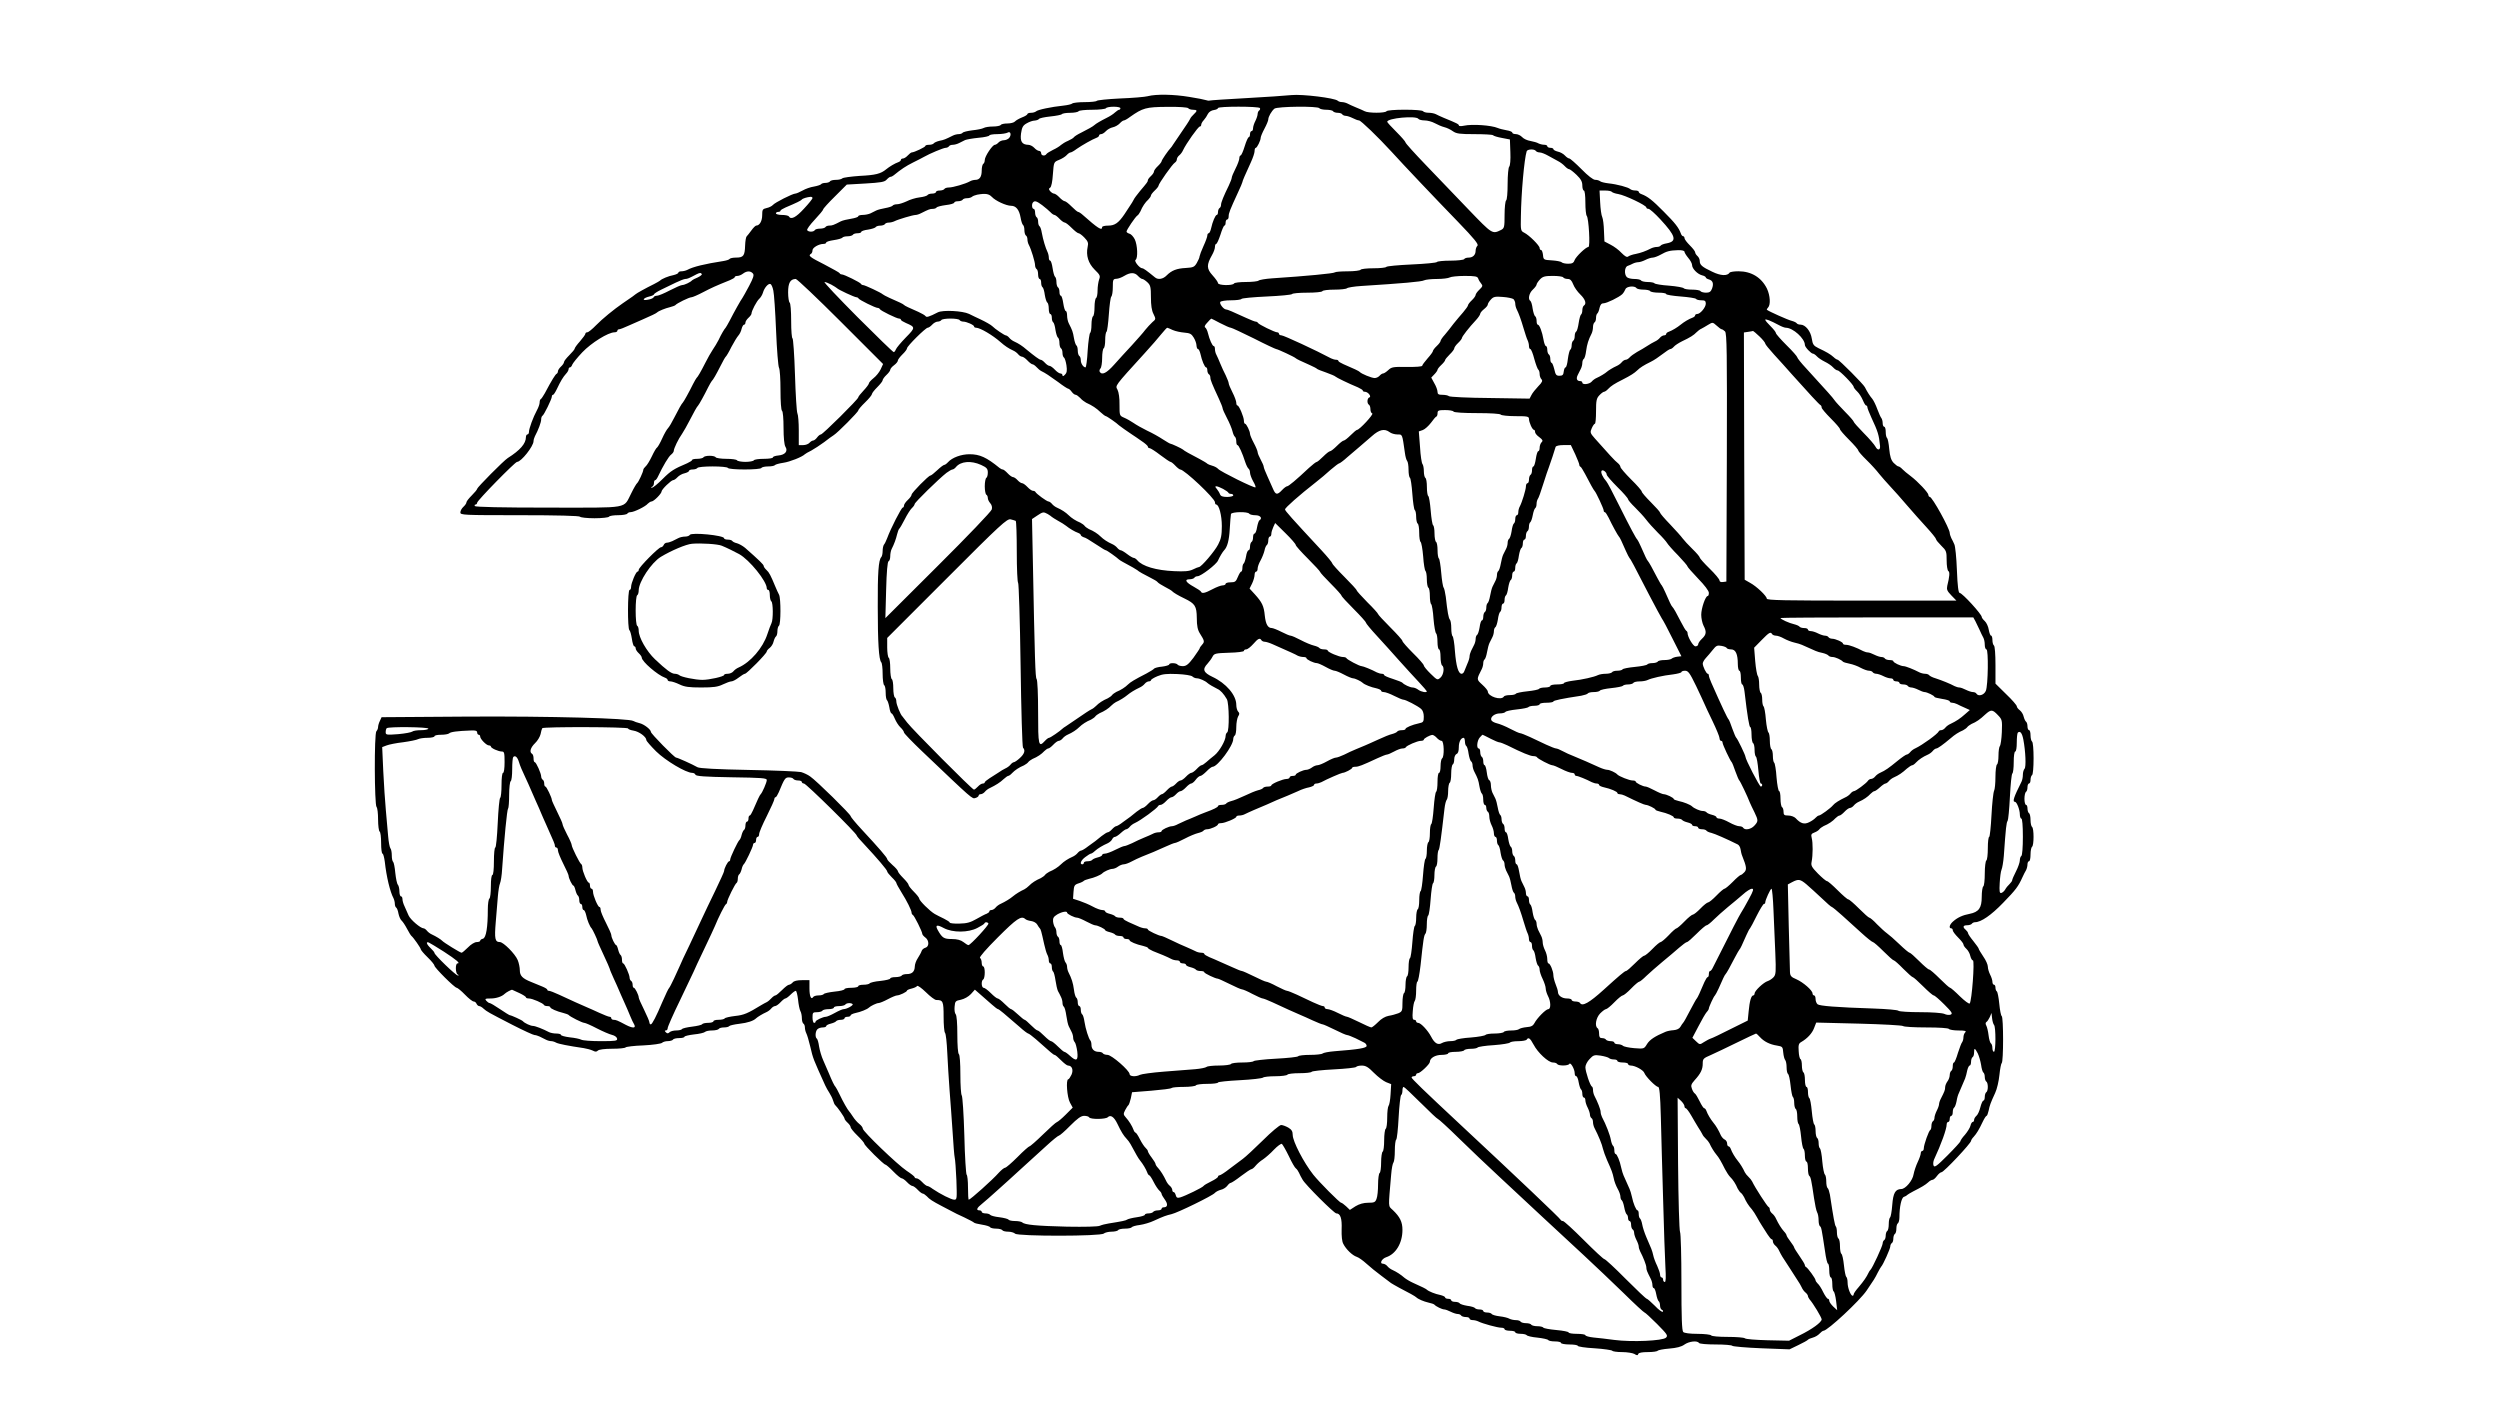 <?xml version="1.0" standalone="no"?>
<!DOCTYPE svg PUBLIC "-//W3C//DTD SVG 20010904//EN"
 "http://www.w3.org/TR/2001/REC-SVG-20010904/DTD/svg10.dtd">
<svg version="1.0" xmlns="http://www.w3.org/2000/svg"
 width="1640pt" height="924pt" viewBox="0 0 1640 924"
 preserveAspectRatio="xMidYMid meet">

<g transform="translate(0,924) scale(0.1,-0.1)"
fill="#000000" stroke="none">
<path d="M7530 8609 c-19 -5 -102 -12 -183 -15 -81 -4 -150 -11 -153 -16 -3
-4 -38 -8 -78 -8 -39 0 -76 -4 -82 -9 -5 -5 -31 -11 -59 -14 -78 -8 -169 -27
-179 -38 -6 -5 -20 -9 -33 -9 -13 0 -23 -4 -23 -8 0 -5 -16 -15 -35 -22 -20
-8 -41 -20 -47 -27 -6 -7 -28 -13 -49 -13 -21 0 -41 -4 -44 -10 -3 -5 -26 -10
-51 -10 -24 0 -52 -4 -62 -10 -9 -5 -43 -12 -74 -15 -32 -4 -60 -11 -63 -16
-4 -5 -15 -9 -26 -9 -10 0 -28 -4 -39 -10 -48 -24 -57 -28 -88 -34 -17 -4 -34
-12 -37 -17 -4 -5 -17 -9 -31 -9 -13 0 -24 -3 -24 -8 0 -7 -73 -42 -89 -42 -4
0 -16 -9 -26 -20 -10 -11 -24 -20 -32 -20 -7 0 -13 -4 -13 -9 0 -5 -8 -12 -17
-15 -23 -8 -58 -29 -80 -47 -35 -29 -69 -38 -173 -43 -57 -4 -109 -11 -114
-16 -6 -6 -25 -10 -42 -10 -18 0 -36 -4 -39 -10 -3 -5 -17 -10 -30 -10 -13 0
-26 -4 -29 -9 -3 -4 -24 -11 -46 -15 -22 -3 -56 -15 -75 -26 -20 -11 -41 -20
-47 -20 -18 0 -135 -59 -148 -75 -6 -7 -25 -17 -41 -20 -26 -6 -29 -10 -29
-47 0 -38 -17 -68 -39 -68 -5 0 -20 -15 -32 -32 -13 -18 -27 -35 -31 -39 -4
-3 -9 -30 -10 -60 -2 -67 -11 -79 -59 -79 -21 0 -40 -4 -43 -9 -3 -5 -23 -11
-43 -14 -117 -18 -197 -37 -235 -58 -10 -5 -27 -9 -38 -9 -11 0 -20 -4 -20 -9
0 -5 -15 -12 -32 -16 -33 -6 -78 -25 -88 -36 -3 -3 -21 -13 -40 -23 -53 -26
-114 -60 -120 -66 -5 -5 -22 -17 -85 -60 -57 -39 -134 -102 -175 -144 -24 -25
-50 -46 -57 -46 -7 0 -13 -4 -13 -10 0 -5 -16 -27 -35 -49 -19 -21 -35 -43
-35 -48 0 -5 -16 -24 -35 -43 -19 -19 -35 -39 -35 -45 0 -7 -9 -20 -20 -30
-11 -10 -20 -24 -20 -31 0 -7 -4 -14 -8 -16 -8 -3 -32 -41 -78 -128 -11 -19
-22 -36 -26 -38 -5 -2 -8 -12 -8 -23 0 -10 -8 -33 -18 -51 -24 -44 -52 -120
-52 -141 0 -9 -4 -17 -10 -17 -5 0 -10 -8 -10 -18 0 -42 -38 -86 -119 -137
-26 -16 -201 -193 -201 -202 0 -5 -16 -24 -35 -43 -19 -19 -35 -39 -35 -45 0
-7 -9 -20 -20 -30 -11 -10 -20 -26 -20 -37 0 -17 18 -18 389 -18 249 0 392 -4
396 -10 3 -5 46 -10 95 -10 49 0 92 5 95 10 3 6 30 10 60 10 30 0 57 5 60 10
3 6 13 10 22 10 22 0 98 37 113 56 7 7 18 14 24 14 15 0 66 52 66 66 0 13 63
74 76 74 6 0 19 9 28 19 10 11 31 23 47 26 16 4 29 11 29 16 0 5 11 9 24 9 14
0 28 5 31 10 3 6 48 10 100 10 52 0 97 -4 100 -10 3 -6 52 -10 110 -10 58 0
107 4 110 10 3 6 24 10 45 10 21 0 41 4 44 9 3 4 28 11 55 15 42 6 123 38 141
56 3 3 21 14 42 24 20 11 58 36 84 55 26 20 54 41 63 46 26 16 161 152 161
162 0 5 20 29 45 53 25 24 45 49 45 55 0 6 16 26 35 45 19 19 35 39 35 45 0 6
11 22 25 35 14 13 25 28 25 34 0 6 11 20 25 30 14 10 25 24 25 31 0 6 14 24
30 40 17 16 30 34 30 40 0 14 122 135 136 135 6 0 19 9 29 20 10 11 26 20 36
20 10 0 21 5 24 10 3 6 30 10 60 10 30 0 57 -4 60 -10 3 -5 14 -10 24 -10 21
0 71 -22 71 -32 0 -5 6 -8 13 -8 28 -1 109 -49 161 -95 27 -24 54 -42 81 -54
12 -5 27 -16 34 -25 7 -9 19 -16 25 -16 7 0 23 -11 36 -25 13 -14 28 -25 33
-25 5 0 17 -8 26 -18 9 -10 23 -22 31 -26 27 -13 54 -31 112 -73 31 -24 61
-43 65 -43 5 0 15 -9 23 -20 8 -11 19 -20 26 -20 6 0 19 -10 30 -21 10 -12 28
-25 39 -31 40 -18 67 -36 94 -62 15 -14 31 -26 35 -26 6 0 73 -46 86 -60 3 -3
18 -14 34 -25 16 -11 39 -27 51 -35 12 -8 41 -27 63 -43 23 -15 42 -32 42 -37
0 -6 5 -10 11 -10 6 0 38 -20 70 -45 33 -25 63 -45 67 -45 5 0 19 -11 32 -25
13 -14 28 -25 32 -25 27 0 228 -190 228 -215 0 -8 3 -15 8 -15 18 0 37 -70 37
-141 0 -60 -5 -85 -24 -121 -22 -44 -111 -148 -126 -148 -4 0 -22 -7 -40 -16
-25 -12 -55 -14 -122 -11 -119 5 -210 32 -243 72 -7 8 -17 15 -23 15 -5 0 -25
11 -43 25 -18 14 -37 25 -42 25 -5 0 -16 7 -23 16 -7 9 -22 20 -34 25 -28 12
-57 31 -75 49 -18 18 -47 37 -77 49 -11 6 -24 15 -28 21 -4 6 -17 15 -28 21
-30 12 -59 31 -77 49 -18 18 -47 37 -75 49 -12 5 -27 16 -34 25 -7 9 -18 16
-23 16 -11 0 -81 51 -86 63 -2 4 -9 7 -16 7 -7 0 -23 11 -36 25 -13 14 -29 25
-35 25 -7 0 -20 9 -30 20 -10 11 -23 20 -30 20 -6 0 -22 11 -35 25 -13 14 -27
25 -32 25 -5 0 -14 4 -21 10 -86 70 -130 90 -197 90 -55 0 -114 -22 -141 -52
-9 -10 -20 -18 -25 -18 -5 0 -26 -16 -46 -35 -20 -19 -40 -35 -45 -35 -12 0
-123 -113 -123 -125 0 -7 -11 -22 -25 -35 -14 -13 -25 -29 -25 -37 0 -7 -4
-13 -8 -13 -9 0 -80 -139 -102 -200 -7 -19 -17 -39 -22 -44 -4 -6 -8 -24 -8
-41 0 -17 -4 -35 -9 -40 -18 -19 -24 -103 -23 -325 0 -235 7 -348 23 -365 5
-5 9 -39 9 -76 0 -37 5 -71 10 -74 6 -3 10 -26 10 -50 0 -24 4 -46 9 -49 4 -3
11 -24 15 -46 3 -22 10 -40 14 -40 5 0 14 -16 22 -35 8 -19 24 -45 37 -57 13
-12 23 -27 23 -33 0 -6 53 -61 118 -123 337 -321 329 -314 351 -307 12 3 21
11 21 16 0 5 6 9 14 9 7 0 20 7 27 16 7 9 22 20 34 25 37 18 66 36 89 58 12
11 26 21 30 21 5 0 16 8 25 18 18 19 46 38 78 51 11 6 24 15 28 21 4 6 17 15
28 21 32 13 60 32 78 52 9 9 21 17 26 17 5 0 20 11 33 25 13 14 29 25 36 25 6
0 18 7 25 16 7 9 22 20 34 25 28 12 57 31 75 49 18 18 47 37 77 49 11 6 24 15
28 21 4 6 17 15 28 21 31 13 59 31 77 50 8 8 22 19 30 23 27 12 57 31 75 46
19 16 50 35 80 49 12 5 27 16 34 25 7 9 20 16 27 16 8 0 14 3 14 8 0 4 19 16
43 26 33 14 60 17 130 14 48 -2 92 -9 99 -16 7 -7 20 -12 30 -12 16 0 55 -17
68 -30 8 -8 44 -29 65 -39 21 -9 42 -32 63 -68 15 -27 17 -209 2 -218 -5 -3
-10 -13 -10 -22 0 -31 -41 -102 -73 -128 -18 -14 -42 -34 -54 -45 -12 -11 -26
-20 -31 -20 -5 0 -19 -11 -32 -25 -13 -14 -29 -25 -35 -25 -6 0 -22 -11 -35
-25 -13 -14 -29 -25 -35 -25 -7 0 -20 -9 -30 -20 -10 -11 -23 -20 -28 -20 -5
0 -20 -11 -33 -25 -13 -14 -27 -25 -32 -25 -5 0 -17 -9 -27 -20 -10 -11 -23
-20 -30 -20 -6 0 -22 -11 -35 -25 -13 -14 -28 -25 -33 -25 -5 0 -23 -11 -41
-25 -17 -14 -36 -29 -41 -33 -6 -4 -27 -19 -47 -34 -20 -16 -41 -28 -46 -28
-5 0 -17 -9 -27 -20 -10 -11 -22 -20 -28 -20 -5 0 -23 -11 -41 -25 -17 -14
-36 -29 -41 -33 -6 -4 -27 -19 -47 -34 -20 -16 -41 -28 -46 -28 -5 0 -16 -7
-23 -16 -7 -9 -22 -20 -34 -25 -28 -12 -57 -31 -75 -49 -18 -18 -47 -37 -77
-49 -11 -6 -24 -15 -28 -21 -4 -6 -17 -15 -28 -21 -31 -13 -59 -31 -77 -50 -8
-8 -22 -19 -30 -23 -27 -12 -57 -31 -75 -46 -19 -16 -50 -35 -80 -49 -12 -5
-27 -16 -34 -25 -7 -9 -20 -16 -27 -16 -8 0 -14 -4 -14 -9 0 -5 -8 -11 -17
-15 -10 -3 -40 -19 -68 -35 -40 -23 -63 -29 -112 -30 -35 -1 -63 2 -63 7 0 4
-17 15 -37 25 -21 10 -49 24 -61 31 -33 19 -102 88 -102 101 0 6 -16 26 -35
45 -19 19 -35 39 -35 45 0 6 -16 26 -35 45 -19 19 -35 39 -35 45 0 5 -16 24
-35 40 -19 17 -35 34 -35 39 0 10 -53 71 -167 194 -40 43 -73 83 -73 88 0 12
-225 233 -265 260 -16 12 -43 24 -60 29 -16 4 -172 11 -345 14 -206 4 -322 10
-335 18 -33 19 -131 63 -140 63 -11 0 -165 157 -165 168 0 16 -45 51 -75 58
-16 4 -34 10 -40 14 -25 18 -547 32 -1086 29 l-566 -4 -11 -24 c-7 -14 -12
-32 -12 -41 0 -9 -5 -21 -11 -27 -15 -15 -13 -483 1 -497 6 -6 10 -43 10 -82
0 -40 5 -76 10 -79 6 -3 10 -37 10 -76 0 -38 4 -69 9 -69 5 0 11 -24 15 -52
11 -101 35 -199 57 -240 5 -10 9 -27 9 -37 0 -11 4 -22 9 -25 5 -3 12 -21 15
-40 4 -19 13 -39 21 -46 7 -6 23 -30 35 -53 12 -23 25 -44 29 -47 13 -10 61
-79 61 -87 0 -5 20 -29 45 -53 25 -24 45 -49 45 -55 0 -13 132 -145 146 -145
5 0 30 -20 54 -45 24 -25 50 -45 57 -45 8 0 16 -7 19 -15 4 -8 11 -15 17 -15
6 0 19 -7 29 -17 23 -20 28 -23 189 -106 72 -37 138 -67 145 -67 8 0 23 -5 34
-10 11 -5 29 -15 40 -20 11 -6 27 -10 35 -10 8 0 23 -4 33 -10 15 -8 79 -21
182 -36 19 -3 45 -10 58 -16 17 -9 25 -9 34 0 7 7 44 12 94 12 46 0 85 4 88 9
3 4 55 11 117 13 61 3 116 11 122 17 6 6 23 11 38 11 15 0 31 5 34 10 3 6 22
10 41 10 19 0 34 4 34 9 0 4 28 11 62 15 34 3 67 11 72 16 6 6 27 10 47 10 21
0 41 5 44 10 3 6 19 10 35 10 16 0 31 4 34 9 3 4 33 11 67 15 53 6 92 19 109
36 8 8 44 30 65 39 12 5 27 16 34 25 7 9 19 16 25 16 7 0 23 11 36 25 13 14
27 25 32 25 5 0 20 11 34 25 14 14 29 25 34 25 5 0 11 -26 15 -57 3 -32 10
-66 15 -75 6 -10 10 -31 10 -47 0 -17 5 -33 10 -36 6 -3 10 -15 10 -26 0 -10
4 -27 9 -37 5 -9 17 -48 26 -87 19 -82 19 -80 98 -255 6 -14 19 -36 28 -50 9
-14 20 -36 24 -50 4 -14 10 -27 14 -30 13 -11 61 -79 61 -88 0 -5 9 -17 20
-27 11 -10 20 -23 20 -29 0 -7 20 -32 45 -56 25 -24 45 -48 45 -53 0 -11 127
-137 138 -137 4 0 28 -20 52 -45 24 -25 49 -45 55 -45 6 0 22 -11 35 -25 13
-14 29 -25 35 -25 6 0 22 -11 35 -25 13 -14 28 -25 33 -25 5 0 17 -8 26 -17
18 -20 36 -32 101 -66 25 -13 54 -28 65 -34 11 -7 47 -24 80 -39 33 -16 62
-31 65 -35 3 -3 26 -9 52 -13 26 -4 50 -11 53 -17 4 -5 21 -9 40 -9 19 0 37
-5 40 -10 3 -6 21 -10 39 -10 17 0 38 -6 45 -13 18 -18 564 -18 582 1 7 6 30
12 50 12 21 0 41 5 44 10 3 6 24 10 45 10 21 0 41 4 44 9 3 5 27 12 53 15 27
4 68 16 93 28 63 29 81 35 115 43 40 9 269 121 284 139 7 8 25 17 40 21 15 3
33 15 41 25 8 11 18 20 23 20 5 0 36 20 68 45 33 25 63 45 68 45 5 0 18 10 28
23 10 12 31 31 48 41 16 11 49 39 72 64 23 24 47 41 52 38 5 -4 26 -40 46 -81
19 -41 40 -77 46 -80 6 -4 15 -17 20 -28 5 -12 16 -33 24 -46 18 -33 207 -221
221 -221 27 0 38 -33 35 -104 -1 -45 2 -80 11 -96 18 -36 60 -76 88 -85 13 -4
41 -24 64 -45 23 -21 66 -56 96 -78 30 -23 60 -45 65 -49 6 -4 30 -18 54 -31
61 -31 105 -56 111 -62 12 -12 49 -28 80 -35 19 -4 37 -10 40 -14 9 -11 50
-31 64 -31 7 0 27 -7 42 -15 16 -8 37 -15 46 -15 9 0 20 -4 23 -10 3 -5 17
-10 31 -10 13 0 24 -4 24 -10 0 -5 9 -10 20 -10 11 0 28 -4 38 -9 27 -14 126
-41 150 -41 12 0 22 -4 22 -10 0 -5 16 -10 35 -10 19 0 35 -4 35 -10 0 -5 15
-10 34 -10 19 0 37 -4 41 -9 3 -5 34 -13 70 -16 36 -4 68 -11 71 -16 3 -5 23
-9 45 -9 21 0 39 -4 39 -10 0 -5 25 -10 55 -10 30 0 55 -4 55 -9 0 -5 50 -13
110 -16 61 -4 113 -12 116 -16 3 -5 32 -9 65 -9 32 0 69 -6 80 -12 17 -11 23
-11 26 0 3 8 25 12 63 12 32 0 61 4 64 9 3 4 37 11 76 14 48 4 80 12 99 26 31
22 85 28 96 11 3 -6 52 -10 110 -10 57 0 106 -4 109 -9 3 -4 89 -12 190 -16
l185 -7 58 28 c32 15 60 31 63 35 3 4 17 10 32 14 15 4 34 15 44 26 9 10 21
19 26 19 26 0 238 197 283 264 46 67 56 83 72 116 10 19 20 37 23 40 12 11 60
118 60 133 0 9 5 19 10 22 6 3 10 17 10 30 0 13 5 27 10 30 6 3 10 19 10 35 0
16 4 32 10 35 5 3 10 21 10 39 0 68 13 128 29 134 9 3 18 8 21 12 3 3 21 14
40 24 57 29 79 42 98 59 10 10 23 17 29 17 6 0 19 11 29 25 10 14 24 25 30 25
15 0 194 190 194 206 0 4 7 16 17 26 19 21 35 47 60 100 10 21 21 38 25 38 3
0 9 15 13 33 7 35 12 50 43 117 12 25 24 78 28 118 4 40 11 75 15 78 12 7 12
301 0 308 -5 3 -12 39 -16 81 -4 41 -11 77 -16 81 -5 3 -9 14 -9 25 0 10 -4
19 -10 19 -5 0 -10 8 -10 19 0 10 -7 32 -15 47 -8 16 -15 39 -15 52 0 13 -13
43 -30 67 -16 24 -30 47 -30 51 0 4 -16 26 -35 50 -19 23 -35 47 -35 52 0 5
-7 15 -15 22 -22 18 -18 30 9 30 14 0 28 5 31 10 3 5 13 10 21 10 39 0 106 46
184 127 84 86 100 108 127 168 8 17 18 38 24 47 5 10 9 27 9 38 0 11 5 20 10
20 6 0 10 20 10 44 0 25 5 48 10 51 13 8 13 122 0 130 -5 3 -10 24 -10 45 0
21 -4 42 -10 45 -5 3 -10 17 -10 31 0 13 -4 24 -10 24 -5 0 -10 18 -10 39 0
22 5 43 10 46 6 3 10 17 10 31 0 13 5 24 10 24 6 0 10 11 10 24 0 14 5 28 10
31 6 3 10 52 10 110 0 58 -4 107 -10 110 -5 3 -10 22 -10 41 0 19 -4 34 -10
34 -5 0 -10 11 -10 24 0 14 -4 27 -9 31 -5 3 -12 18 -16 33 -3 16 -15 34 -25
42 -11 8 -20 20 -20 26 0 7 -31 43 -70 80 l-70 69 0 122 c0 70 -4 124 -10 128
-5 3 -10 19 -10 36 0 16 -4 29 -9 29 -5 0 -11 17 -15 38 -3 21 -15 47 -26 57
-11 10 -20 22 -20 27 0 18 -128 158 -145 158 -8 0 -14 44 -18 149 -3 83 -11
159 -17 170 -5 12 -14 30 -20 41 -5 11 -10 26 -10 33 0 29 -115 237 -131 237
-5 0 -9 6 -9 13 -1 15 -68 87 -117 124 -21 15 -45 36 -54 45 -9 10 -21 18 -26
18 -5 0 -19 11 -31 23 -17 18 -24 41 -29 91 -3 37 -10 69 -14 72 -5 3 -9 21
-9 40 0 19 -4 34 -10 34 -5 0 -10 10 -10 23 0 13 -4 27 -8 33 -5 5 -17 32 -27
59 -10 28 -25 58 -33 68 -15 17 -34 47 -49 77 -9 19 -169 180 -179 180 -4 0
-16 7 -26 17 -21 19 -47 34 -100 59 -32 16 -37 24 -43 62 -7 49 -42 92 -74 92
-11 0 -22 4 -25 9 -3 5 -18 12 -33 16 -23 5 -150 62 -162 72 -3 2 1 9 7 15 18
18 14 79 -7 124 -36 73 -102 114 -187 114 -29 0 -55 -4 -58 -9 -15 -23 -59
-21 -114 6 -68 32 -82 45 -82 71 0 11 -7 25 -15 32 -8 7 -15 18 -15 24 0 7
-16 27 -35 46 -19 19 -35 40 -35 47 0 7 -4 13 -9 13 -5 0 -12 8 -15 18 -14 38
-37 68 -113 144 -74 75 -105 99 -145 114 -10 3 -18 10 -18 15 0 5 -10 9 -23 9
-13 0 -27 4 -33 9 -12 12 -86 32 -144 38 -25 3 -49 9 -54 14 -6 5 -20 9 -32 9
-13 0 -47 26 -90 70 -38 38 -74 70 -80 70 -6 0 -19 9 -28 19 -10 11 -31 23
-47 26 -16 4 -29 11 -29 16 0 5 -9 9 -20 9 -11 0 -20 5 -20 10 0 6 -9 10 -20
10 -11 0 -28 4 -38 9 -9 6 -33 12 -53 16 -20 3 -44 14 -54 25 -10 11 -29 20
-42 20 -12 0 -23 4 -23 10 0 5 -17 12 -37 15 -21 4 -47 10 -58 15 -42 18 -168
27 -222 15 -18 -4 -33 -3 -33 1 0 9 -12 15 -100 51 -19 8 -43 19 -52 24 -10 5
-31 9 -47 9 -17 0 -33 5 -36 10 -4 6 -55 10 -120 10 -65 0 -116 -4 -120 -10
-8 -13 -120 -13 -143 0 -9 5 -35 16 -57 25 -22 9 -48 21 -57 26 -10 5 -26 9
-36 9 -10 0 -22 4 -27 9 -20 18 -233 44 -303 37 -37 -4 -170 -13 -297 -20
-126 -7 -234 -14 -240 -16 -5 -2 -17 0 -25 3 -8 3 -57 13 -109 21 -102 17
-215 19 -271 5z m-180 -79 c0 -5 -4 -10 -8 -10 -5 0 -17 -8 -28 -18 -10 -10
-35 -26 -54 -35 -38 -19 -72 -39 -80 -47 -9 -9 -45 -29 -87 -50 -23 -11 -45
-25 -48 -30 -4 -6 -21 -16 -39 -24 -17 -7 -38 -20 -46 -27 -8 -8 -32 -23 -52
-32 -20 -10 -40 -22 -43 -27 -10 -16 -35 -12 -35 5 0 8 -6 15 -13 15 -8 0 -22
9 -32 20 -10 11 -28 20 -39 20 -42 1 -55 22 -48 75 6 40 12 52 37 66 17 10 40
18 52 18 12 1 24 5 28 10 3 6 37 13 75 17 39 4 73 11 76 15 3 5 27 9 54 9 27
0 52 5 55 10 3 6 44 10 90 10 46 0 87 5 90 10 3 6 26 10 51 10 24 0 44 -4 44
-10z m445 0 c3 -5 17 -10 31 -10 29 0 30 -7 6 -29 -10 -9 -22 -23 -25 -31 -8
-16 -24 -40 -72 -110 -16 -24 -34 -50 -40 -59 -5 -9 -12 -18 -15 -21 -16 -16
-60 -80 -60 -88 0 -4 -11 -19 -25 -32 -14 -13 -25 -29 -25 -35 0 -7 -9 -20
-20 -30 -11 -10 -20 -22 -20 -27 0 -10 -4 -15 -53 -73 -18 -22 -37 -47 -40
-55 -4 -8 -15 -27 -25 -41 -9 -14 -26 -39 -36 -55 -38 -56 -63 -74 -106 -74
-22 0 -40 -4 -40 -10 0 -26 -29 -7 -127 80 -12 11 -26 20 -31 20 -4 0 -23 16
-42 35 -19 19 -39 35 -45 35 -6 0 -22 11 -35 25 -13 14 -29 25 -36 25 -6 0
-17 7 -25 16 -10 12 -10 17 0 23 8 5 15 40 18 88 6 80 6 80 40 94 18 7 41 21
50 31 9 10 20 18 26 18 5 0 23 10 40 23 36 25 103 63 130 73 9 3 17 10 17 15
0 5 6 9 13 9 8 0 22 9 31 19 10 11 31 23 46 26 15 3 36 15 46 26 9 10 21 19
27 19 5 0 23 10 40 23 84 59 104 65 244 66 78 1 134 -3 138 -9z m470 1 c3 -5
1 -12 -5 -16 -5 -3 -10 -14 -10 -23 0 -9 -7 -30 -15 -46 -8 -15 -15 -37 -15
-47 0 -11 -4 -19 -10 -19 -5 0 -10 -9 -10 -20 0 -11 -4 -20 -8 -20 -5 0 -17
-27 -27 -60 -10 -33 -22 -60 -27 -60 -4 0 -8 -8 -8 -18 0 -10 -11 -41 -25 -68
-14 -27 -25 -54 -25 -61 0 -6 -9 -28 -19 -50 -33 -67 -51 -111 -51 -126 0 -9
-4 -19 -10 -22 -5 -3 -10 -15 -10 -26 0 -10 -3 -19 -8 -19 -9 0 -28 -45 -37
-87 -4 -18 -11 -33 -16 -33 -5 0 -9 -7 -9 -15 0 -8 -11 -39 -25 -69 -14 -30
-25 -61 -26 -68 0 -7 -8 -26 -18 -43 -16 -27 -23 -30 -72 -33 -60 -3 -93 -16
-126 -49 -23 -24 -56 -30 -76 -13 -56 46 -76 60 -84 60 -17 0 -55 47 -44 55
17 10 13 98 -5 135 -9 18 -25 35 -35 37 -11 3 -19 9 -19 14 0 11 58 97 71 105
6 3 14 16 20 27 13 32 32 60 52 78 9 9 17 21 17 26 0 5 11 20 25 33 14 13 25
27 25 32 0 12 91 142 107 151 7 4 13 14 13 21 0 8 7 20 16 27 9 7 20 22 25 34
19 41 99 155 110 155 5 0 9 5 9 12 0 6 7 20 17 30 9 10 21 28 27 41 7 13 23
23 39 25 15 2 27 8 27 13 0 12 267 12 275 0z m390 -1 c3 -5 24 -10 45 -10 21
0 42 -4 45 -10 3 -5 17 -10 30 -10 13 0 27 -4 30 -10 3 -5 14 -10 23 -10 9 0
30 -7 46 -15 15 -8 34 -15 41 -15 12 0 123 -107 214 -206 78 -86 276 -295 436
-460 108 -112 136 -147 127 -156 -7 -7 -12 -21 -12 -33 0 -27 -18 -45 -46 -45
-13 0 -26 -4 -29 -10 -3 -5 -44 -10 -90 -10 -46 0 -86 -4 -89 -9 -3 -5 -78
-12 -166 -16 -88 -4 -163 -11 -166 -16 -3 -5 -41 -9 -84 -9 -43 0 -82 -4 -85
-10 -3 -5 -41 -10 -84 -10 -43 0 -81 -3 -85 -7 -7 -7 -184 -24 -411 -39 -44
-3 -84 -10 -89 -15 -6 -5 -43 -9 -82 -9 -40 0 -76 -4 -79 -10 -9 -15 -105 -13
-105 3 0 6 -16 29 -36 51 -39 43 -40 68 -3 133 11 19 19 42 19 53 0 11 4 20 8
20 5 0 17 27 28 60 10 33 22 60 26 60 5 0 8 9 8 20 0 11 5 20 10 20 6 0 10 9
10 21 0 21 8 41 61 156 16 34 29 65 29 68 0 7 18 48 56 131 13 28 24 61 24 72
0 12 3 22 8 22 8 0 32 48 32 66 0 7 11 34 25 60 14 26 25 53 25 61 0 17 21 54
40 70 19 15 286 18 295 3z m650 -70 c3 -5 22 -10 40 -10 19 0 49 -8 67 -18 18
-10 46 -22 62 -26 17 -4 42 -16 57 -27 23 -16 44 -19 141 -19 63 0 118 -3 122
-7 4 -5 31 -13 59 -18 l52 -10 3 -84 c2 -49 -1 -88 -8 -95 -5 -5 -10 -55 -10
-112 0 -58 -4 -106 -10 -109 -5 -3 -10 -46 -10 -94 0 -81 -2 -88 -22 -99 -59
-29 -57 -30 -214 133 -82 86 -209 218 -281 293 -73 76 -133 142 -133 148 0 5
-27 36 -60 69 -33 33 -60 62 -60 66 0 24 191 42 205 19z m-2685 -125 c-7 -8
-23 -15 -35 -15 -12 0 -28 -7 -35 -15 -7 -8 -18 -15 -24 -15 -16 -1 -66 -76
-66 -100 0 -10 -4 -22 -10 -25 -5 -3 -10 -23 -10 -44 0 -41 -14 -61 -42 -61
-10 0 -26 -4 -36 -10 -28 -16 -111 -40 -137 -40 -13 0 -27 -4 -30 -10 -3 -5
-17 -10 -31 -10 -13 0 -24 -4 -24 -10 0 -5 -11 -10 -24 -10 -14 0 -27 -4 -31
-9 -3 -6 -27 -13 -53 -16 -26 -3 -64 -15 -85 -26 -22 -10 -49 -19 -62 -19 -13
0 -26 -4 -29 -9 -4 -5 -25 -12 -48 -16 -23 -4 -50 -11 -60 -16 -10 -5 -27 -13
-38 -19 -11 -5 -33 -10 -50 -10 -16 0 -30 -4 -30 -9 0 -5 -21 -12 -46 -16 -26
-4 -56 -11 -68 -17 -48 -25 -57 -28 -75 -28 -11 0 -23 -4 -26 -10 -3 -5 -19
-10 -35 -10 -16 0 -32 -4 -35 -10 -8 -13 -42 -13 -50 0 -3 6 19 36 49 68 31
33 56 63 56 68 0 5 35 44 78 86 l77 77 122 7 c101 6 126 10 139 25 10 11 21
19 26 19 5 0 14 4 21 10 49 40 79 60 127 84 30 15 62 31 70 36 38 22 129 60
143 60 9 0 19 5 22 10 3 6 15 10 26 10 10 0 29 5 42 12 12 6 29 15 38 19 9 4
48 11 88 15 39 3 71 11 71 15 0 5 24 9 53 9 28 0 59 5 67 10 19 12 27 -15 10
-35z m3455 -85 c3 -5 15 -10 25 -10 11 0 36 -10 57 -22 21 -12 50 -27 64 -35
14 -7 34 -22 44 -33 10 -11 23 -20 29 -20 5 0 27 -17 48 -37 29 -28 38 -45 38
-70 0 -18 5 -33 10 -33 6 0 10 -33 10 -78 0 -43 4 -82 9 -88 13 -14 24 -204
11 -204 -16 0 -81 -62 -91 -87 -6 -18 -16 -23 -42 -23 -18 0 -37 4 -42 9 -6 6
-35 11 -65 13 -54 3 -55 4 -58 36 -2 17 -7 32 -13 32 -5 0 -9 6 -9 13 0 16
-69 85 -102 101 -22 11 -23 16 -21 106 2 154 22 377 38 428 5 14 51 16 60 2z
m499 -269 c3 -4 22 -11 42 -14 43 -7 184 -74 184 -88 0 -5 6 -9 14 -9 8 0 43
-31 78 -69 101 -109 111 -144 43 -157 -19 -3 -38 -10 -41 -15 -3 -5 -14 -9
-25 -9 -10 0 -27 -4 -37 -9 -37 -19 -68 -30 -102 -37 -19 -3 -41 -11 -48 -16
-9 -8 -21 -1 -45 23 -17 19 -50 43 -72 54 l-40 21 -3 69 c-1 39 -6 79 -11 90
-6 11 -12 55 -14 98 l-4 77 38 0 c21 0 40 -4 43 -9z m-4068 -32 c23 -26 95
-59 127 -59 32 0 53 -26 62 -77 4 -24 11 -45 16 -49 5 -3 9 -18 9 -34 0 -16 5
-32 10 -35 6 -3 10 -15 10 -26 0 -10 4 -27 10 -37 14 -26 40 -110 40 -132 0
-10 5 -22 10 -25 6 -3 10 -19 10 -36 0 -16 5 -29 10 -29 6 0 10 -11 10 -24 0
-14 4 -27 9 -30 5 -3 12 -26 15 -51 4 -24 11 -47 17 -50 5 -4 9 -22 9 -41 0
-19 5 -34 10 -34 6 0 10 -11 10 -24 0 -14 4 -27 9 -30 5 -3 12 -26 15 -51 4
-24 11 -47 17 -50 5 -4 9 -19 9 -35 0 -16 5 -32 10 -35 6 -3 10 -17 10 -30 0
-13 4 -26 9 -30 6 -3 13 -26 17 -51 5 -36 3 -49 -10 -62 -10 -11 -16 -12 -16
-4 0 7 -6 12 -13 12 -8 0 -24 11 -37 25 -13 14 -29 25 -35 25 -7 0 -20 9 -30
20 -10 11 -22 20 -28 20 -8 0 -42 25 -93 67 -26 23 -54 41 -79 52 -12 5 -27
16 -34 25 -7 9 -18 16 -23 16 -8 0 -72 43 -88 60 -9 9 -44 29 -80 46 -19 9
-52 24 -73 35 -42 20 -172 27 -205 10 -58 -30 -74 -34 -80 -25 -4 6 -25 18
-47 28 -62 27 -90 40 -95 46 -5 6 -33 19 -95 46 -22 10 -42 21 -45 24 -8 9
-116 60 -128 60 -6 0 -12 4 -14 8 -4 9 -110 62 -126 62 -6 0 -12 3 -14 8 -1 4
-47 29 -100 57 -97 49 -108 58 -88 70 6 3 10 14 10 23 0 18 42 42 72 42 10 0
18 4 18 9 0 5 22 12 50 16 27 4 52 11 56 16 3 5 18 9 34 9 16 0 32 5 35 10 3
6 17 10 31 10 13 0 24 4 24 9 0 5 20 12 45 15 24 4 47 11 50 17 4 5 17 9 30 9
13 0 27 5 30 10 3 6 15 10 26 10 10 0 27 4 37 9 23 12 121 41 138 41 8 0 24 5
37 12 48 24 57 28 76 28 11 0 22 4 25 9 3 5 31 12 61 16 30 3 55 11 55 16 0 5
11 9 24 9 14 0 28 5 31 10 3 6 16 10 29 10 12 0 26 4 32 9 5 5 20 11 34 14 55
10 77 6 96 -14z m-1176 -8 c0 -6 -25 -37 -56 -70 -53 -58 -85 -74 -99 -51 -3
6 -24 10 -46 10 -21 0 -39 5 -39 10 0 6 7 10 15 10 8 0 15 3 15 8 0 4 15 13
33 21 71 30 102 45 107 52 5 7 34 16 58 18 6 0 12 -3 12 -8z m1508 -48 c20
-15 44 -36 53 -45 9 -10 21 -18 26 -18 5 0 20 -11 33 -25 13 -14 29 -25 35
-25 6 0 26 -16 45 -35 19 -19 39 -35 45 -35 6 0 24 -13 39 -29 23 -24 27 -35
21 -60 -12 -57 4 -108 46 -150 36 -35 38 -41 29 -65 -5 -15 -10 -47 -10 -71 0
-24 -4 -47 -10 -50 -5 -3 -10 -30 -10 -60 0 -30 -4 -57 -10 -60 -5 -3 -10 -28
-10 -55 0 -27 -4 -51 -9 -54 -4 -3 -12 -55 -16 -116 -3 -60 -10 -110 -14 -110
-14 0 -31 25 -31 46 0 13 -4 26 -10 29 -5 3 -10 19 -10 35 0 16 -4 31 -9 34
-5 4 -12 25 -16 48 -7 42 -11 52 -33 95 -7 13 -12 36 -12 53 0 16 -4 30 -9 30
-5 0 -12 23 -16 50 -4 28 -11 50 -16 50 -5 0 -9 11 -9 24 0 14 -4 28 -10 31
-5 3 -10 19 -10 35 0 16 -4 31 -9 34 -5 4 -12 29 -16 56 -4 28 -11 50 -16 50
-5 0 -9 9 -9 20 0 11 -4 28 -9 38 -12 24 -29 80 -37 125 -3 20 -10 40 -15 43
-5 3 -9 16 -9 29 0 13 -4 27 -10 30 -5 3 -10 17 -10 31 0 13 -4 24 -10 24 -11
0 -14 33 -3 43 11 12 23 8 61 -20z m4212 -304 c0 -6 11 -24 25 -41 14 -16 25
-37 25 -47 0 -23 35 -59 65 -67 14 -3 25 -10 25 -14 0 -4 9 -10 20 -13 26 -7
33 -27 21 -60 -8 -21 -17 -27 -40 -27 -16 0 -33 5 -36 10 -3 6 -28 10 -55 10
-27 0 -51 4 -55 9 -3 5 -46 13 -95 17 -50 3 -93 11 -96 15 -3 5 -23 9 -44 9
-21 0 -42 5 -45 10 -3 6 -23 10 -44 10 -20 0 -42 5 -49 12 -19 19 -15 68 6 74
9 3 25 10 34 15 10 5 26 9 35 9 10 0 31 7 47 15 15 8 37 15 47 15 10 0 34 9
52 19 42 24 61 28 115 30 25 1 42 -4 42 -10z m-6111 -143 c9 -10 3 -29 -25
-82 -20 -38 -40 -73 -44 -79 -9 -11 -54 -91 -84 -150 -12 -22 -23 -42 -26 -45
-8 -8 -29 -43 -46 -80 -10 -19 -27 -48 -39 -65 -11 -16 -33 -55 -48 -85 -30
-59 -49 -92 -58 -100 -3 -3 -13 -21 -23 -40 -25 -51 -60 -114 -66 -120 -9 -9
-28 -43 -57 -100 -15 -30 -33 -61 -41 -69 -8 -8 -25 -38 -38 -67 -13 -29 -28
-55 -33 -59 -6 -3 -21 -29 -35 -59 -14 -29 -32 -59 -41 -66 -8 -7 -15 -17 -15
-22 0 -13 -32 -82 -41 -88 -4 -3 -21 -31 -37 -64 -56 -106 2 -96 -543 -96
-308 0 -480 4 -484 10 -3 6 -1 10 4 10 6 0 11 6 11 12 0 14 249 268 262 268
27 0 108 103 108 136 0 8 4 22 9 32 23 43 41 92 41 110 0 11 4 22 8 24 10 4
62 111 62 126 0 7 3 12 8 12 4 0 15 17 25 38 25 53 41 79 60 100 10 10 17 24
17 30 0 7 4 12 9 12 5 0 12 8 15 18 4 10 33 46 66 81 59 62 170 131 211 131
11 0 19 5 19 10 0 6 5 10 12 10 6 0 34 11 62 24 28 13 69 31 91 40 55 24 89
40 95 46 10 10 55 28 85 35 16 4 32 10 35 13 9 12 91 52 106 52 7 0 42 15 76
33 58 30 79 40 176 79 17 7 32 16 32 20 0 5 8 8 18 8 9 0 26 7 36 15 25 19 50
19 65 1z m-335 -4 c2 -4 -10 -14 -27 -22 -18 -7 -34 -16 -37 -19 -10 -12 -50
-31 -65 -31 -8 0 -44 -16 -81 -35 -36 -19 -74 -35 -84 -35 -10 0 -20 -4 -22
-10 -1 -5 -18 -13 -37 -16 -43 -9 -34 11 9 21 17 4 30 10 30 14 0 4 21 18 48
31 26 12 69 33 95 46 27 13 55 24 63 24 13 0 23 4 74 31 20 10 28 11 34 1z
m2861 -12 c10 -11 23 -20 28 -20 6 0 21 -10 34 -22 20 -19 23 -31 23 -98 0
-52 5 -88 17 -110 16 -33 16 -34 -8 -54 -13 -12 -34 -35 -47 -51 -12 -17 -52
-61 -87 -100 -36 -38 -88 -96 -116 -127 -50 -56 -80 -71 -95 -47 -3 6 -1 16 5
22 6 6 11 37 11 68 0 32 5 61 10 64 6 3 10 28 10 55 0 27 4 51 9 54 4 3 11 54
15 113 4 59 11 112 16 117 6 6 10 34 10 63 0 48 2 53 23 54 12 0 36 9 52 19
40 24 68 24 90 0z m2232 -17 c3 -10 12 -25 20 -34 11 -13 9 -19 -12 -39 -14
-13 -25 -29 -25 -35 0 -6 -11 -22 -25 -35 -14 -13 -25 -28 -25 -33 0 -5 -15
-26 -32 -46 -18 -20 -46 -54 -63 -75 -16 -22 -42 -54 -57 -72 -16 -17 -28 -36
-28 -41 0 -5 -11 -20 -25 -33 -14 -13 -25 -28 -25 -33 0 -5 -16 -27 -35 -48
-19 -22 -35 -43 -35 -48 0 -6 -44 -9 -99 -8 -91 1 -102 0 -124 -21 -13 -12
-28 -22 -34 -22 -6 0 -16 -7 -23 -15 -7 -8 -21 -15 -32 -15 -20 0 -88 28 -98
40 -5 6 -39 22 -107 51 -18 8 -33 17 -33 21 0 5 -7 8 -15 8 -8 0 -23 4 -33 9
-97 52 -311 151 -325 151 -9 0 -17 5 -17 10 0 6 -5 10 -12 10 -15 0 -122 52
-126 62 -2 4 -8 8 -14 8 -6 0 -34 11 -62 24 -89 41 -124 56 -133 56 -16 0 -45
38 -38 49 3 6 35 11 70 11 35 0 66 4 69 9 3 5 78 12 166 16 88 4 163 11 166
16 3 5 47 9 99 9 52 0 97 4 100 10 3 6 39 10 79 10 39 0 76 4 82 9 5 5 47 12
94 15 268 17 397 28 412 37 10 5 48 9 85 9 38 0 75 5 83 10 8 5 52 10 98 10
70 0 84 -3 89 -17z m558 7 c3 -5 16 -10 29 -10 16 0 26 -9 36 -35 7 -19 28
-49 47 -67 33 -32 42 -61 23 -73 -5 -3 -10 -17 -10 -30 0 -13 -4 -26 -9 -29
-4 -3 -11 -28 -15 -55 -4 -28 -11 -53 -16 -56 -6 -3 -10 -17 -10 -30 0 -13 -4
-27 -10 -30 -5 -3 -10 -17 -10 -30 0 -13 -4 -26 -9 -29 -5 -3 -12 -31 -16 -61
-3 -30 -10 -55 -15 -55 -5 0 -10 -12 -12 -27 -2 -22 -8 -28 -28 -28 -21 0 -26
6 -34 43 -6 23 -13 42 -18 42 -4 0 -8 11 -8 24 0 14 -4 28 -10 31 -5 3 -10 17
-10 31 0 13 -4 24 -9 24 -5 0 -12 19 -16 43 -8 48 -26 97 -37 97 -5 0 -8 11
-8 24 0 14 -4 27 -9 31 -6 3 -13 26 -17 50 -3 25 -10 48 -15 51 -17 10 -9 51
16 74 14 13 25 28 25 34 0 5 10 20 22 33 18 19 32 23 84 23 35 0 66 -4 69 -10z
m-4741 -289 l279 -279 -16 -35 c-9 -19 -30 -45 -47 -58 -16 -13 -30 -28 -30
-34 0 -5 -16 -27 -35 -47 -19 -20 -35 -40 -35 -45 0 -12 -233 -243 -245 -243
-6 0 -17 -9 -25 -20 -8 -11 -20 -20 -26 -20 -6 0 -17 -7 -24 -15 -7 -8 -25
-15 -41 -15 l-29 0 0 96 c0 52 -4 103 -9 112 -5 10 -12 124 -16 255 -4 130
-12 237 -16 237 -5 0 -9 51 -9 114 0 66 -4 117 -10 121 -5 3 -10 34 -10 67 0
62 14 87 50 88 8 0 141 -126 294 -279z m-61 242 c18 -10 34 -20 37 -23 8 -10
116 -60 128 -60 6 0 12 -4 14 -8 4 -9 110 -62 126 -62 6 0 12 -4 14 -8 4 -10
111 -62 126 -62 7 0 12 -3 12 -8 0 -4 15 -13 33 -21 63 -27 63 -30 -1 -95 -33
-34 -62 -69 -65 -78 -4 -10 -10 -18 -14 -18 -5 0 -112 104 -238 230 -126 127
-224 230 -216 230 7 0 27 -8 44 -17z m-380 -39 c5 -21 13 -140 18 -264 5 -124
14 -233 19 -242 6 -10 10 -76 10 -147 0 -76 4 -132 10 -136 6 -3 10 -52 10
-111 0 -66 5 -112 12 -124 19 -29 -1 -54 -46 -58 -20 -2 -36 -7 -36 -13 0 -5
-27 -9 -59 -9 -33 0 -63 -4 -66 -10 -3 -5 -28 -10 -55 -10 -27 0 -52 5 -55 10
-3 6 -35 10 -70 10 -35 0 -67 5 -70 10 -3 6 -21 10 -40 10 -19 0 -37 -4 -40
-10 -3 -5 -22 -10 -41 -10 -19 0 -34 -3 -34 -8 0 -4 -15 -13 -32 -21 -87 -37
-107 -49 -161 -103 -32 -32 -63 -58 -70 -57 -9 0 -9 2 1 6 6 2 12 13 12 24 0
10 3 19 8 19 4 0 12 10 18 23 34 72 71 134 87 145 9 7 17 18 17 24 0 16 31 80
55 113 11 17 33 55 48 85 29 56 48 91 57 100 6 6 41 69 66 120 10 19 20 37 23
40 9 8 28 41 58 100 15 30 30 57 34 60 4 3 21 31 37 64 17 32 37 65 46 75 8 9
18 28 21 44 4 15 11 27 16 27 5 0 9 6 9 13 0 8 9 22 20 32 11 10 20 22 20 28
0 17 34 82 51 97 9 8 20 26 24 40 9 32 35 62 49 57 6 -2 15 -21 19 -43z m5662
16 c3 -5 24 -10 45 -10 21 0 42 -4 45 -10 3 -5 28 -10 56 -10 27 0 49 -4 49
-9 0 -5 43 -12 95 -16 52 -4 98 -11 101 -16 3 -5 18 -9 35 -9 23 0 29 -4 29
-22 0 -24 -36 -68 -57 -68 -7 0 -13 -4 -13 -9 0 -5 -8 -12 -17 -15 -23 -8 -56
-28 -78 -46 -22 -18 -55 -38 -77 -46 -10 -3 -18 -10 -18 -15 0 -5 -6 -9 -14
-9 -7 0 -20 -7 -27 -16 -7 -9 -22 -20 -34 -25 -11 -5 -33 -18 -50 -29 -16 -11
-46 -28 -66 -39 -19 -11 -41 -27 -48 -35 -8 -9 -19 -16 -26 -16 -7 0 -19 -7
-26 -16 -7 -9 -22 -20 -34 -25 -21 -9 -57 -31 -65 -39 -8 -8 -44 -30 -65 -39
-12 -5 -27 -16 -34 -25 -15 -17 -61 -22 -61 -6 0 6 -6 10 -14 10 -22 0 -28 16
-16 40 5 11 15 29 20 40 6 11 10 29 10 39 0 11 4 22 9 26 6 3 13 27 16 53 6
44 15 73 36 114 5 10 9 29 9 42 0 14 5 28 10 31 6 3 10 17 10 30 0 13 4 26 9
29 4 3 11 19 14 36 5 20 12 30 25 30 22 0 103 40 124 60 8 8 17 23 21 33 7 19
61 24 72 7z m-807 -72 c6 -6 12 -19 12 -29 0 -11 4 -27 9 -37 15 -30 28 -66
46 -127 10 -33 21 -68 26 -77 5 -10 9 -27 9 -38 0 -11 4 -20 9 -20 5 0 17 -29
26 -65 10 -36 22 -68 27 -71 4 -3 8 -15 8 -28 0 -12 5 -27 12 -34 9 -9 5 -20
-21 -46 -18 -19 -39 -45 -45 -58 l-12 -23 -259 4 c-143 1 -264 7 -270 12 -5 5
-24 9 -42 9 -26 0 -33 4 -33 20 0 11 -9 36 -21 56 l-20 37 20 21 c12 12 21 26
21 30 0 5 11 19 25 32 14 13 25 27 25 32 0 4 14 21 30 37 17 16 30 34 30 40 0
6 11 22 25 35 14 13 25 28 25 32 0 10 48 71 93 119 15 16 27 35 27 40 0 6 11
20 25 31 14 11 25 24 25 31 0 6 9 20 20 32 17 19 29 21 78 17 31 -2 63 -9 70
-14z m-1923 -158 c31 -16 62 -30 69 -30 6 0 74 -32 151 -70 76 -39 143 -70
147 -70 9 0 121 -52 128 -60 5 -5 31 -18 95 -46 22 -10 42 -20 45 -24 3 -3 30
-14 60 -24 30 -11 57 -22 60 -26 5 -6 87 -46 148 -71 17 -8 32 -17 32 -21 0
-5 6 -8 14 -8 20 0 45 -32 29 -37 -15 -5 -17 -39 -3 -48 6 -3 10 -17 10 -30 0
-13 5 -25 12 -27 12 -4 -84 -108 -100 -108 -4 0 -23 -16 -42 -35 -19 -19 -39
-35 -45 -35 -6 0 -26 -16 -45 -35 -19 -19 -39 -35 -45 -35 -6 0 -26 -16 -45
-35 -19 -19 -38 -35 -42 -35 -5 0 -28 -18 -51 -39 -84 -79 -134 -121 -144
-121 -5 0 -20 -11 -33 -25 -31 -33 -42 -32 -59 8 -7 17 -24 55 -37 83 -13 28
-24 56 -24 62 0 6 -9 27 -20 47 -11 20 -20 42 -20 49 0 7 -11 34 -25 60 -14
26 -25 53 -25 60 0 18 -24 66 -32 66 -5 0 -8 9 -8 20 0 25 -32 100 -42 100 -5
0 -8 8 -8 18 0 10 -11 41 -25 68 -14 27 -25 54 -25 61 0 6 -9 28 -19 50 -11
21 -27 56 -36 78 -9 22 -20 48 -25 57 -6 10 -10 27 -10 38 0 11 -3 20 -8 20
-9 0 -28 43 -38 85 -4 17 -12 33 -18 37 -7 4 -2 16 14 32 13 15 24 26 26 26 1
0 28 -13 59 -30z m3663 -12 c18 -10 39 -18 47 -18 47 0 125 -71 125 -113 0
-14 41 -57 53 -57 5 0 17 -8 26 -18 9 -10 32 -25 52 -35 19 -9 43 -25 54 -37
10 -11 23 -20 30 -20 13 0 105 -94 105 -108 0 -4 10 -18 23 -30 13 -12 29 -38
37 -57 8 -19 17 -35 22 -35 4 0 8 -5 8 -12 0 -6 12 -36 26 -67 43 -92 50 -114
57 -186 3 -29 -16 -32 -30 -5 -6 12 -41 53 -77 89 -36 37 -66 70 -66 75 0 4
-25 33 -56 64 -31 32 -63 66 -70 77 -13 19 -40 49 -186 209 -32 34 -58 67 -58
72 0 5 -31 41 -70 79 -38 38 -70 74 -70 80 0 6 -16 26 -35 45 -19 19 -35 37
-35 42 0 8 34 -5 88 -34z m-374 -28 c4 0 14 -6 22 -14 12 -13 14 -132 12 -828
l-3 -813 -22 -3 c-14 -2 -23 2 -23 10 0 8 -29 43 -65 78 -36 35 -65 68 -65 73
0 5 -21 30 -48 56 -26 25 -55 57 -64 69 -9 13 -46 54 -82 92 -36 37 -66 72
-66 77 0 5 -27 35 -60 68 -33 33 -60 64 -60 70 0 6 -31 42 -70 80 -38 38 -70
75 -70 82 0 6 -8 18 -17 25 -17 12 -65 65 -151 162 -31 35 -32 40 -20 67 7 16
16 29 20 29 5 0 8 37 8 82 0 70 3 85 22 105 12 13 26 23 31 23 5 0 17 8 26 18
19 20 40 34 96 62 53 27 76 42 95 60 18 18 43 34 90 57 19 9 53 32 76 50 23
18 46 33 51 33 6 0 16 7 23 15 7 9 32 25 54 36 53 25 77 40 96 60 8 8 22 19
30 22 8 4 29 16 45 26 30 18 30 18 56 -5 14 -13 29 -24 33 -24z m-3601 -5 c18
-8 52 -15 76 -17 37 -3 47 -8 62 -33 10 -16 18 -40 18 -52 1 -13 5 -23 10 -23
5 0 12 -15 16 -32 9 -43 28 -88 37 -88 5 0 8 -9 8 -19 0 -11 5 -23 10 -26 6
-3 10 -13 10 -22 0 -15 11 -42 56 -139 13 -28 24 -56 24 -61 0 -6 13 -36 29
-66 16 -30 32 -69 36 -86 4 -17 11 -33 16 -36 5 -4 9 -17 9 -31 0 -13 3 -24 8
-24 8 0 32 -52 51 -112 7 -21 17 -40 22 -43 5 -4 9 -15 9 -25 0 -11 9 -36 20
-56 12 -20 19 -39 16 -41 -7 -7 -231 104 -245 121 -7 8 -24 17 -39 21 -15 4
-29 10 -32 13 -3 4 -25 17 -49 30 -64 33 -105 56 -111 63 -6 6 -76 39 -84 39
-3 0 -24 13 -48 28 -24 16 -70 42 -103 57 -33 16 -73 39 -90 51 -16 11 -44 27
-61 34 -30 13 -30 14 -30 85 1 43 -5 82 -13 98 -15 29 -24 18 179 241 41 45
90 101 108 124 19 23 36 42 39 42 3 0 19 -7 36 -15z m3849 -42 c21 -20 38 -41
38 -47 0 -5 26 -37 58 -72 31 -34 84 -92 117 -130 110 -123 180 -199 188 -202
4 -2 7 -9 7 -16 0 -6 27 -38 60 -71 33 -33 60 -64 60 -70 0 -6 27 -37 60 -70
33 -33 60 -64 60 -70 0 -5 25 -34 55 -63 30 -29 67 -70 82 -90 16 -19 48 -57
73 -83 25 -26 74 -82 110 -124 36 -42 93 -106 128 -144 34 -37 62 -72 62 -77
0 -6 16 -25 35 -44 33 -32 35 -38 35 -96 0 -35 5 -66 11 -70 11 -6 8 -37 -7
-97 -5 -24 -1 -34 27 -63 l33 -34 -622 0 c-503 0 -622 2 -622 13 0 17 -67 81
-110 104 l-35 20 -3 811 -2 811 27 4 c16 2 30 5 33 6 2 0 21 -16 42 -36z
m-2007 -493 c4 -6 67 -10 155 -10 88 0 151 -4 155 -10 3 -5 46 -10 96 -10 79
0 89 -2 89 -18 0 -22 22 -72 33 -72 4 0 7 -6 7 -14 0 -8 12 -23 28 -34 22 -17
25 -23 15 -33 -7 -7 -13 -23 -13 -36 0 -13 -4 -23 -9 -23 -5 0 -12 -22 -16
-50 -4 -27 -11 -50 -16 -50 -5 0 -9 -11 -9 -24 0 -14 -4 -28 -10 -31 -5 -3
-10 -17 -10 -31 0 -13 -4 -24 -10 -24 -5 0 -10 -9 -10 -20 0 -22 -26 -106 -40
-132 -6 -10 -10 -27 -10 -38 0 -11 -4 -20 -10 -20 -5 0 -10 -11 -10 -24 0 -14
-4 -27 -9 -30 -5 -3 -12 -26 -15 -51 -4 -24 -11 -47 -17 -50 -5 -4 -9 -15 -9
-26 0 -10 -4 -28 -10 -39 -5 -11 -14 -28 -19 -38 -5 -10 -12 -37 -16 -60 -4
-23 -11 -44 -16 -48 -5 -3 -9 -14 -9 -25 0 -10 -4 -28 -10 -39 -5 -11 -14 -28
-19 -38 -5 -10 -12 -37 -16 -60 -4 -23 -11 -44 -16 -48 -5 -3 -9 -16 -9 -29 0
-13 -4 -27 -10 -30 -5 -3 -10 -17 -10 -31 0 -13 -4 -24 -9 -24 -5 0 -12 -20
-15 -45 -4 -24 -11 -47 -17 -50 -5 -4 -9 -15 -9 -26 0 -10 -4 -28 -10 -39 -5
-11 -14 -29 -20 -40 -5 -11 -10 -27 -10 -36 0 -9 -6 -30 -14 -47 -8 -18 -16
-40 -20 -49 -3 -10 -11 -18 -18 -18 -22 0 -36 50 -44 148 -3 51 -11 95 -15 98
-5 3 -9 27 -9 53 0 26 -4 51 -9 56 -9 10 -16 50 -27 150 -4 28 -10 55 -14 60
-5 6 -12 50 -16 98 -4 48 -11 90 -15 93 -5 3 -9 27 -9 54 0 27 -4 52 -10 55
-5 3 -10 28 -10 55 0 27 -4 51 -9 54 -5 3 -12 46 -16 96 -4 50 -11 93 -16 96
-5 3 -9 29 -9 59 0 30 -4 57 -10 60 -5 3 -10 23 -10 44 0 20 -4 41 -9 47 -5 5
-13 55 -16 111 l-8 103 26 9 c14 5 38 27 54 48 15 21 31 40 36 41 4 2 7 12 7
23 0 16 7 19 49 19 28 0 53 -4 56 -10z m-419 -135 c10 -8 33 -15 50 -15 35 0
32 5 50 -120 3 -25 10 -49 15 -54 5 -6 9 -31 9 -57 0 -26 4 -50 9 -53 5 -3 12
-51 16 -106 4 -55 11 -103 16 -106 5 -3 9 -23 9 -44 0 -21 5 -42 10 -45 6 -3
10 -30 10 -60 0 -30 4 -56 9 -60 5 -3 13 -46 17 -95 3 -50 11 -93 15 -96 5 -3
9 -27 9 -54 0 -27 5 -52 10 -55 6 -3 10 -28 10 -55 0 -27 4 -51 9 -54 4 -3 12
-46 15 -96 4 -49 12 -92 17 -95 5 -4 9 -28 9 -56 0 -27 5 -49 10 -49 6 0 10
-22 10 -49 0 -28 5 -53 10 -56 17 -11 11 -61 -10 -80 -20 -18 -21 -18 -65 25
-25 24 -45 49 -45 55 0 6 -31 42 -70 80 -38 38 -70 74 -70 80 0 6 -36 46 -80
90 -44 44 -80 83 -80 87 0 4 -31 39 -70 77 -38 39 -70 74 -70 78 0 5 -36 44
-80 88 -44 44 -80 84 -80 89 0 5 -32 44 -70 85 -199 214 -240 260 -240 269 0
11 93 93 203 179 27 21 70 57 96 81 27 23 52 42 56 42 4 0 29 18 54 41 25 22
62 53 81 69 19 16 55 47 80 69 48 43 83 51 116 26z m1217 -144 c15 -33 27 -64
27 -69 0 -6 3 -12 8 -14 4 -1 17 -23 30 -47 33 -64 56 -105 62 -111 10 -9 60
-117 60 -128 0 -7 3 -12 8 -12 4 0 15 -17 25 -37 21 -45 60 -116 67 -123 6 -5
19 -33 46 -95 10 -22 20 -42 23 -45 7 -6 29 -47 128 -240 42 -80 80 -151 85
-158 6 -7 37 -65 69 -130 l59 -117 -27 -3 c-16 -2 -32 -8 -37 -13 -6 -5 -27
-9 -47 -9 -21 0 -41 -4 -44 -10 -3 -5 -19 -10 -35 -10 -16 0 -31 -4 -34 -9 -4
-5 -40 -12 -81 -16 -42 -4 -78 -11 -81 -16 -3 -5 -18 -9 -34 -9 -16 0 -32 -4
-35 -10 -3 -5 -22 -10 -41 -10 -19 0 -42 -4 -52 -9 -24 -12 -102 -30 -167 -37
-30 -4 -55 -11 -55 -15 0 -5 -20 -9 -45 -9 -25 0 -45 -4 -45 -10 0 -5 -15 -10
-34 -10 -19 0 -37 -4 -40 -9 -3 -5 -37 -12 -76 -16 -39 -4 -73 -11 -76 -16 -3
-5 -20 -9 -39 -9 -19 0 -37 -4 -40 -10 -17 -27 -105 1 -105 34 0 6 -16 26 -36
44 -39 36 -39 33 -3 104 5 10 9 27 9 37 0 11 4 22 9 25 5 4 12 25 16 48 4 23
11 50 16 60 5 10 14 27 19 38 6 11 10 29 10 39 0 11 4 22 9 26 6 3 13 26 17
50 3 25 10 48 15 51 5 3 9 16 9 30 0 13 5 24 10 24 6 0 10 11 10 24 0 14 4 27
9 30 5 3 12 26 15 51 4 24 11 47 17 50 5 4 9 17 9 31 0 13 5 24 10 24 6 0 10
11 10 24 0 14 4 27 9 30 5 3 12 26 15 51 4 24 11 47 17 50 5 4 9 17 9 31 0 13
5 24 10 24 6 0 10 11 10 24 0 14 5 28 10 31 6 3 10 17 10 30 0 13 4 26 9 29 5
4 12 24 16 46 4 22 11 42 16 46 5 3 9 15 9 28 0 12 4 26 8 32 5 5 21 50 36 99
16 50 32 99 37 110 4 11 15 43 24 70 9 28 18 56 20 63 3 7 23 12 52 12 l48 0
28 -59z m-3897 -71 c37 -17 44 -25 44 -50 0 -16 -4 -32 -10 -35 -5 -3 -10 -28
-10 -55 0 -27 5 -52 10 -55 6 -3 10 -13 10 -22 0 -9 7 -24 16 -34 10 -11 14
-27 10 -41 -3 -13 -161 -178 -352 -368 l-346 -345 5 185 c3 119 9 186 16 188
6 2 11 17 11 33 0 16 4 37 9 47 17 33 29 67 36 97 4 16 10 32 13 35 4 3 21 31
37 63 16 32 38 66 47 74 10 9 18 21 18 26 0 11 160 167 209 205 16 12 34 22
39 22 5 0 16 7 23 16 31 38 99 44 165 14z m4104 -64 c0 -6 32 -43 70 -81 39
-38 70 -74 70 -80 0 -5 21 -30 46 -54 24 -24 57 -59 72 -79 15 -20 50 -59 78
-87 28 -27 55 -58 60 -67 5 -9 37 -46 72 -81 34 -36 62 -68 62 -73 0 -4 32
-40 70 -80 42 -43 70 -80 70 -93 0 -12 -3 -21 -8 -21 -14 0 -42 -80 -42 -123
0 -23 7 -55 15 -71 21 -40 19 -59 -10 -86 -14 -13 -25 -29 -25 -37 0 -7 -8
-13 -18 -13 -15 0 -52 62 -52 89 0 5 -4 11 -8 13 -4 2 -20 28 -35 58 -29 57
-48 91 -57 100 -6 5 -19 33 -46 95 -10 22 -20 42 -23 45 -4 3 -16 25 -29 49
-31 61 -56 105 -62 111 -6 5 -19 33 -46 95 -10 22 -20 42 -23 45 -9 8 -44 73
-121 227 -39 79 -76 149 -83 156 -22 24 -38 58 -31 68 7 12 34 -8 34 -25z
m-2517 -93 c18 -10 34 -21 35 -25 2 -5 10 -8 18 -8 8 0 14 -4 14 -10 0 -5 -18
-10 -40 -10 -30 0 -42 5 -47 18 -3 9 -13 25 -21 35 -11 12 -12 17 -3 17 7 0
27 -8 44 -17z m-1150 -165 c12 -7 24 -16 27 -19 3 -3 21 -14 40 -25 19 -10 43
-25 53 -33 22 -18 57 -39 80 -47 9 -3 17 -10 17 -14 0 -4 8 -10 18 -14 17 -5
23 -9 99 -58 23 -16 44 -28 48 -28 6 0 72 -47 85 -60 3 -3 14 -10 25 -16 56
-30 91 -50 95 -54 9 -9 45 -29 87 -50 23 -11 44 -24 47 -29 3 -5 25 -19 48
-31 24 -12 45 -25 48 -29 7 -8 38 -27 80 -47 70 -34 80 -50 81 -128 0 -52 6
-79 20 -101 31 -49 32 -55 15 -74 -9 -10 -16 -20 -16 -24 0 -3 -19 -31 -41
-62 -33 -44 -48 -55 -70 -55 -15 0 -31 5 -34 10 -8 12 -55 13 -55 1 0 -4 -21
-11 -46 -14 -26 -2 -49 -9 -53 -13 -3 -5 -26 -19 -50 -32 -78 -40 -106 -57
-121 -72 -18 -18 -47 -37 -77 -49 -11 -6 -24 -15 -28 -21 -4 -6 -17 -15 -28
-21 -31 -13 -59 -31 -77 -50 -8 -8 -22 -19 -30 -22 -16 -8 -40 -24 -110 -72
-24 -16 -50 -34 -59 -40 -9 -5 -18 -12 -21 -15 -16 -16 -80 -60 -88 -60 -5 0
-17 -9 -27 -20 -42 -46 -45 -32 -45 188 0 118 -4 212 -10 218 -8 8 -12 118
-25 804 l-5 245 33 22 c39 26 42 26 70 11z m1322 2 c3 -5 22 -10 41 -10 32 0
48 -20 25 -34 -4 -3 -11 -24 -15 -46 -3 -22 -11 -40 -16 -40 -6 0 -10 -11 -10
-24 0 -14 -4 -28 -10 -31 -5 -3 -10 -17 -10 -31 0 -13 -4 -24 -10 -24 -5 0
-13 -18 -16 -40 -4 -22 -11 -43 -15 -46 -5 -3 -9 -16 -9 -30 0 -13 -4 -24 -8
-24 -5 0 -14 -16 -22 -35 -12 -30 -18 -35 -47 -35 -18 0 -33 -4 -33 -10 0 -5
-9 -10 -19 -10 -11 0 -41 -11 -67 -25 -49 -26 -70 -31 -76 -16 -1 4 -23 19
-47 32 -53 29 -64 49 -27 49 13 0 28 5 31 10 3 6 13 10 21 10 22 0 124 78 134
103 10 23 31 58 40 67 21 21 33 66 37 139 3 47 6 92 8 99 5 15 111 17 120 2z
m-1532 -47 c4 -2 7 -94 7 -203 0 -109 4 -201 9 -204 4 -3 12 -245 16 -538 4
-296 11 -537 16 -543 17 -17 9 -41 -21 -68 -16 -15 -34 -27 -39 -27 -5 0 -15
-7 -22 -16 -7 -9 -22 -20 -34 -25 -11 -5 -31 -17 -45 -27 -14 -9 -40 -26 -58
-37 -17 -11 -32 -23 -32 -27 0 -5 -6 -8 -13 -8 -8 0 -22 -9 -32 -20 -10 -11
-22 -20 -26 -20 -11 0 -405 396 -438 440 -14 19 -28 37 -31 40 -13 11 -40 79
-40 98 0 12 -4 24 -10 27 -5 3 -10 30 -10 60 0 30 -4 57 -10 60 -5 3 -10 35
-10 70 0 35 -4 67 -10 70 -5 3 -10 34 -10 68 l0 62 392 392 c352 353 395 392
418 386 14 -3 28 -8 33 -10z m1837 -158 c0 -6 36 -46 80 -90 44 -44 80 -83 80
-87 0 -4 32 -39 70 -77 39 -39 70 -74 70 -78 0 -5 36 -44 80 -88 44 -44 80
-84 80 -89 0 -5 33 -45 73 -88 39 -43 106 -116 147 -163 41 -46 99 -109 128
-140 28 -30 52 -58 52 -60 0 -11 -37 -4 -56 10 -10 8 -27 15 -37 15 -17 0 -57
19 -67 31 -3 4 -31 15 -62 25 -32 10 -58 21 -58 26 0 4 -7 8 -15 8 -8 0 -23 4
-33 9 -33 18 -90 41 -100 41 -14 0 -96 43 -100 53 -2 4 -12 7 -23 7 -24 0 -99
32 -99 42 0 5 -11 8 -24 8 -14 0 -27 4 -31 9 -3 5 -19 12 -36 16 -17 4 -56 20
-86 36 -30 16 -60 29 -67 29 -6 0 -33 11 -60 25 -27 14 -56 25 -63 25 -26 0
-40 25 -46 81 -6 64 -18 88 -66 141 l-34 37 17 34 c9 19 16 44 16 56 0 12 5
21 10 21 6 0 10 9 10 20 0 11 8 34 19 53 10 18 22 48 26 65 3 18 11 34 16 37
5 4 9 17 9 31 0 13 5 24 10 24 6 0 10 8 10 18 0 10 6 30 13 45 l12 26 68 -67
c37 -36 67 -71 67 -77z m4457 -497 c7 -13 19 -39 28 -58 8 -19 20 -43 25 -52
6 -10 10 -31 10 -48 0 -16 5 -30 11 -30 14 0 11 -236 -4 -272 -12 -28 -49 -39
-62 -18 -3 6 -14 10 -23 10 -9 0 -30 7 -46 15 -15 8 -35 15 -42 15 -8 0 -22 4
-32 9 -27 15 -84 38 -124 51 -21 6 -40 16 -43 21 -4 5 -15 9 -26 9 -10 0 -27
4 -37 9 -38 20 -91 41 -104 41 -19 0 -68 23 -68 33 0 4 -11 7 -24 7 -14 0 -28
5 -31 10 -3 6 -14 10 -23 10 -9 0 -30 7 -46 15 -15 8 -35 15 -42 15 -8 0 -22
4 -32 9 -43 23 -92 41 -111 41 -12 0 -21 3 -21 8 0 10 -50 32 -71 32 -10 0
-21 5 -24 10 -3 6 -14 10 -23 10 -9 0 -30 7 -46 15 -15 8 -37 15 -47 15 -11 0
-19 5 -19 10 0 6 -11 10 -24 10 -14 0 -27 4 -31 9 -3 5 -19 12 -35 16 -32 7
-90 33 -90 41 0 2 285 4 633 4 l632 0 12 -22z m-1332 -88 c3 -5 15 -10 25 -10
11 0 34 -8 53 -19 18 -10 49 -22 67 -26 19 -4 41 -11 50 -15 8 -4 29 -13 45
-20 17 -7 37 -16 45 -20 9 -4 30 -11 48 -14 17 -4 34 -12 37 -17 4 -5 15 -9
26 -9 18 0 58 -18 69 -31 3 -3 22 -9 43 -13 21 -4 54 -16 73 -27 19 -10 43
-19 54 -19 10 0 22 -4 25 -10 3 -5 14 -10 23 -10 9 0 30 -7 46 -15 15 -8 37
-15 47 -15 11 0 19 -4 19 -10 0 -5 9 -10 20 -10 11 0 20 -4 20 -10 0 -5 11
-10 24 -10 14 0 28 -4 31 -10 3 -5 14 -10 23 -10 9 0 30 -7 46 -15 15 -8 34
-15 40 -15 17 0 66 -24 66 -32 0 -3 23 -9 50 -13 28 -4 50 -11 50 -16 0 -5 7
-9 15 -9 8 0 23 -4 33 -9 9 -5 32 -16 51 -24 l33 -15 -31 -27 c-31 -28 -58
-46 -96 -64 -12 -5 -27 -16 -34 -25 -7 -9 -19 -16 -26 -16 -8 0 -15 -3 -17 -8
-7 -17 -108 -90 -153 -111 -12 -5 -27 -16 -34 -25 -7 -9 -18 -16 -23 -16 -5 0
-33 -19 -61 -42 -56 -46 -80 -63 -112 -77 -12 -5 -27 -16 -34 -25 -7 -9 -19
-16 -27 -16 -7 0 -17 -6 -21 -13 -11 -16 -79 -67 -91 -67 -5 0 -16 -7 -23 -16
-7 -9 -22 -20 -34 -25 -38 -18 -70 -38 -80 -51 -15 -19 -82 -68 -93 -68 -5 0
-15 -7 -22 -15 -7 -8 -25 -21 -42 -29 -32 -16 -56 -9 -89 27 -9 9 -30 17 -48
17 -26 0 -31 4 -31 24 0 14 -4 28 -10 31 -5 3 -10 28 -10 56 0 27 -4 49 -9 49
-5 0 -13 41 -17 90 -3 50 -11 93 -15 96 -5 3 -9 23 -9 44 0 21 -4 42 -10 45
-5 3 -10 28 -10 55 0 27 -4 51 -9 55 -5 3 -13 41 -17 85 -3 44 -11 83 -15 86
-5 3 -9 23 -9 44 0 21 -4 42 -10 45 -5 3 -10 28 -10 54 0 26 -4 51 -9 57 -5 5
-13 49 -17 97 l-7 88 49 50 c50 51 59 56 69 39z m-3350 -40 c3 -5 13 -10 22
-10 8 0 31 -7 51 -16 124 -55 149 -66 164 -75 10 -5 27 -9 38 -9 11 0 20 -3
20 -7 0 -10 49 -33 68 -33 7 0 33 -11 58 -25 25 -14 51 -25 59 -25 8 0 35 -11
61 -25 26 -14 53 -25 61 -25 12 0 52 -19 63 -30 11 -11 56 -29 88 -35 17 -4
32 -11 32 -16 0 -5 8 -9 18 -9 10 0 41 -11 68 -25 27 -14 54 -25 61 -25 14 0
92 -40 115 -60 11 -9 18 -28 18 -51 0 -34 -3 -38 -32 -44 -43 -9 -88 -28 -88
-37 0 -5 -11 -8 -24 -8 -14 0 -27 -4 -30 -9 -3 -5 -18 -12 -33 -16 -15 -3 -57
-20 -93 -37 -36 -16 -74 -34 -85 -38 -11 -5 -38 -16 -60 -25 -22 -9 -57 -25
-78 -36 -22 -10 -45 -19 -54 -19 -8 0 -34 -11 -59 -25 -25 -14 -52 -25 -62
-25 -9 0 -26 -7 -36 -15 -11 -8 -27 -15 -36 -15 -21 0 -70 -23 -70 -32 0 -5
-9 -8 -20 -8 -11 0 -20 -4 -20 -10 0 -5 -9 -10 -20 -10 -25 0 -100 -32 -100
-42 0 -5 -11 -8 -24 -8 -14 0 -27 -4 -30 -9 -3 -5 -18 -12 -33 -15 -16 -4 -55
-20 -88 -36 -34 -16 -73 -32 -88 -35 -15 -4 -30 -11 -33 -16 -3 -5 -16 -9 -30
-9 -13 0 -24 -3 -24 -8 0 -7 -27 -21 -85 -42 -16 -6 -46 -18 -65 -27 -19 -8
-46 -20 -60 -25 -14 -6 -37 -17 -52 -24 -14 -8 -32 -14 -40 -14 -19 0 -68 -23
-68 -32 0 -5 -9 -8 -20 -8 -11 0 -28 -4 -38 -10 -9 -5 -35 -16 -57 -25 -22 -9
-57 -25 -78 -36 -22 -10 -44 -19 -50 -19 -7 0 -34 -11 -61 -25 -27 -14 -58
-25 -68 -25 -10 0 -18 -4 -18 -9 0 -5 -13 -12 -30 -16 -16 -4 -32 -11 -35 -16
-4 -5 -17 -9 -31 -9 -13 0 -24 -4 -24 -10 0 -5 -4 -10 -10 -10 -20 0 -9 27 20
48 16 12 32 22 36 22 4 0 16 7 26 17 20 18 50 36 86 52 12 6 25 18 28 26 4 8
11 15 18 15 6 0 23 11 38 25 15 14 31 25 36 25 5 0 16 7 23 16 7 9 22 20 34
25 38 17 146 96 153 112 2 4 9 7 16 7 7 0 23 11 36 25 13 14 29 25 35 25 7 0
20 9 30 20 10 11 23 20 30 20 6 0 22 11 35 25 13 14 28 25 34 25 6 0 20 11 30
25 10 14 24 25 31 25 6 0 24 14 40 30 16 17 34 30 40 30 32 0 135 138 135 182
0 9 5 20 10 23 6 3 10 28 10 56 0 27 6 58 12 69 10 15 10 22 0 32 -6 6 -12 26
-12 44 0 64 -67 142 -157 184 -59 28 -67 49 -32 86 12 13 27 34 33 46 11 21
19 23 109 26 54 1 97 7 97 12 0 6 7 10 15 10 9 0 29 16 46 35 32 37 44 42 54
25z m3053 -52 c2 -4 15 -8 28 -8 30 0 44 -31 44 -96 0 -24 5 -44 10 -44 6 0
10 -20 10 -45 0 -25 4 -45 9 -45 5 0 12 -21 15 -47 19 -164 31 -233 38 -233 4
0 8 -22 8 -49 0 -28 5 -53 10 -56 6 -3 10 -24 10 -45 0 -21 4 -41 9 -44 5 -3
12 -44 16 -91 4 -47 11 -85 16 -85 5 0 9 -4 9 -10 0 -5 -4 -10 -9 -10 -9 0
-101 179 -101 196 0 10 -52 118 -60 124 -4 3 -15 30 -26 60 -10 30 -21 57 -24
60 -8 7 -45 86 -114 242 -9 20 -16 41 -16 47 0 6 -3 11 -7 11 -10 0 -33 49
-33 67 0 8 9 24 20 36 11 12 32 36 46 54 22 28 29 31 57 26 18 -3 34 -10 35
-15z m-203 -245 c26 -54 50 -107 55 -118 4 -11 29 -63 54 -115 25 -52 46 -103
46 -112 0 -10 5 -18 10 -18 6 0 10 -5 10 -12 0 -12 50 -119 60 -128 3 -3 14
-30 24 -60 11 -30 22 -57 26 -60 6 -5 54 -105 69 -145 5 -11 18 -40 30 -63 26
-54 26 -60 -1 -89 -22 -24 -62 -31 -73 -13 -3 6 -15 10 -26 10 -11 0 -40 11
-65 25 -25 14 -54 25 -64 25 -11 0 -20 4 -20 9 0 5 -13 12 -30 16 -16 4 -32
11 -35 16 -4 5 -15 9 -26 9 -17 0 -56 17 -69 30 -11 11 -56 29 -87 35 -18 4
-33 10 -33 13 0 9 -49 32 -66 32 -7 0 -34 11 -60 25 -26 14 -52 25 -58 25 -18
0 -66 24 -66 33 0 4 -9 7 -21 7 -20 0 -88 27 -99 39 -11 13 -51 31 -66 31 -9
0 -32 7 -52 16 -21 9 -59 26 -87 39 -27 12 -66 28 -85 36 -19 7 -50 21 -68 31
-18 10 -38 18 -44 18 -6 0 -35 11 -65 25 -29 14 -77 36 -106 50 -30 14 -59 25
-64 25 -6 0 -36 13 -66 29 -30 16 -69 32 -87 36 -17 4 -34 13 -37 21 -8 20 22
44 56 44 16 0 32 4 36 9 3 6 37 13 75 17 39 4 73 11 76 15 3 5 21 9 40 9 19 0
34 5 34 10 0 6 20 10 45 10 25 0 45 4 45 8 0 7 57 19 183 38 20 4 40 10 43 15
3 5 20 9 39 9 19 0 36 4 40 9 3 6 37 13 75 17 39 4 73 11 76 15 3 5 18 9 34 9
16 0 32 5 35 10 3 6 22 10 41 10 19 0 42 4 52 9 24 12 102 30 167 37 30 4 55
11 55 15 0 5 11 9 24 9 20 0 31 -14 71 -97z m1981 -194 c28 -29 29 -33 26
-112 -2 -45 -8 -86 -13 -91 -5 -6 -9 -34 -9 -62 0 -29 -4 -56 -10 -59 -5 -3
-10 -40 -10 -81 0 -42 -4 -83 -9 -92 -5 -10 -13 -82 -17 -160 -4 -78 -11 -142
-15 -142 -5 0 -9 -33 -9 -74 0 -41 -4 -78 -10 -81 -5 -3 -10 -42 -10 -85 0
-43 -4 -82 -10 -85 -5 -3 -10 -34 -10 -69 0 -72 -19 -99 -80 -111 -44 -8 -79
-24 -107 -49 -24 -20 -31 -46 -13 -46 6 0 10 -6 10 -13 0 -7 16 -28 35 -47 19
-19 35 -39 35 -45 0 -7 9 -20 19 -29 11 -10 23 -31 26 -47 4 -16 11 -29 17
-29 13 0 -7 -268 -21 -283 -5 -4 -33 17 -64 47 -31 31 -60 56 -64 56 -5 0 -35
27 -68 60 -33 33 -64 60 -70 60 -6 0 -35 25 -65 55 -30 30 -58 55 -63 55 -5 0
-35 25 -67 56 -32 31 -69 63 -82 72 -13 9 -42 36 -65 59 -22 24 -45 43 -50 43
-5 0 -35 27 -68 60 -33 33 -64 60 -70 60 -6 0 -37 27 -70 60 -33 33 -64 60
-70 60 -6 0 -32 22 -59 49 -41 42 -47 53 -42 77 9 44 9 126 1 156 -6 24 -3 29
18 37 14 5 28 15 32 21 4 6 17 15 28 21 32 13 60 32 78 52 9 9 21 17 26 17 5
0 20 11 33 25 13 14 29 25 36 25 6 0 18 7 25 16 7 9 22 20 34 25 30 13 58 32
76 52 9 9 20 17 25 17 5 0 21 11 36 25 15 14 31 25 36 25 5 0 16 7 23 16 7 9
22 20 34 25 28 12 55 30 84 57 14 12 30 22 35 22 5 0 16 8 25 18 18 19 46 38
76 51 12 5 27 16 34 25 7 9 18 16 23 16 9 0 43 24 94 67 26 23 54 41 81 52 11
6 24 15 28 21 4 6 17 15 28 21 32 13 56 30 90 62 38 34 47 34 83 -4z m-10296
-89 c0 -5 -22 -10 -48 -10 -26 0 -52 -4 -57 -9 -6 -5 -47 -13 -92 -17 -78 -6
-83 -5 -83 13 0 11 3 23 7 26 11 11 273 8 273 -3z m1310 1 c0 -4 16 -11 36
-14 37 -6 84 -41 84 -62 0 -6 29 -39 64 -74 62 -61 196 -141 237 -141 10 0 19
-6 21 -12 4 -10 62 -14 236 -17 197 -3 232 -5 232 -18 0 -16 -30 -84 -40 -93
-6 -5 -22 -39 -51 -107 -8 -18 -17 -33 -21 -33 -5 0 -8 -9 -8 -20 0 -11 -4
-20 -10 -20 -5 0 -10 -11 -10 -24 0 -14 -4 -27 -9 -30 -5 -3 -12 -18 -16 -33
-3 -15 -10 -30 -14 -33 -10 -7 -61 -115 -61 -128 0 -7 -3 -12 -7 -12 -9 0 -33
-48 -33 -64 0 -6 -27 -64 -59 -131 -32 -66 -71 -147 -86 -180 -15 -33 -52
-112 -82 -175 -31 -63 -59 -124 -63 -135 -16 -38 -64 -140 -70 -145 -6 -6 -21
-38 -46 -95 -38 -90 -66 -145 -75 -145 -5 0 -9 6 -9 13 0 7 -16 44 -35 83 -19
38 -35 74 -35 80 0 16 -24 64 -32 64 -5 0 -8 9 -8 19 0 11 -4 23 -10 26 -5 3
-10 13 -10 21 0 20 -33 94 -42 94 -5 0 -8 11 -8 24 0 14 -4 27 -9 31 -5 3 -12
19 -16 35 -4 17 -10 30 -13 30 -8 0 -32 49 -32 66 0 7 -16 43 -35 80 -19 37
-35 75 -35 85 0 11 -3 19 -8 19 -10 0 -42 75 -42 100 0 11 -4 20 -10 20 -5 0
-10 9 -10 20 0 11 -3 20 -8 20 -10 0 -42 75 -42 99 0 11 -4 21 -8 23 -9 4 -62
110 -62 125 0 6 -13 37 -30 68 -16 31 -30 62 -30 69 0 6 -16 42 -35 80 -19 39
-35 73 -35 78 0 15 -35 88 -42 88 -5 0 -8 9 -8 19 0 11 -4 23 -10 26 -5 3 -10
13 -10 21 0 20 -33 94 -42 94 -5 0 -8 11 -8 24 0 14 -4 28 -10 31 -19 11 -10
41 20 70 16 15 32 42 36 59 3 17 8 34 11 39 6 10 563 9 563 -2z m-990 -26 c0
-8 5 -15 10 -15 6 0 10 -5 10 -12 0 -16 41 -58 57 -58 7 0 13 -3 13 -7 0 -11
50 -33 72 -33 16 0 18 -9 18 -70 0 -40 -4 -70 -10 -70 -6 0 -10 -33 -10 -79 0
-44 -4 -82 -9 -85 -5 -3 -12 -78 -16 -166 -4 -88 -11 -160 -16 -160 -5 0 -9
-40 -9 -90 0 -53 -4 -90 -10 -90 -6 0 -10 -31 -10 -74 0 -41 -4 -78 -10 -81
-5 -3 -10 -35 -10 -69 0 -119 -11 -188 -32 -194 -10 -2 -18 -8 -18 -13 0 -5
-10 -9 -23 -9 -13 0 -38 -15 -57 -35 -19 -19 -38 -35 -42 -35 -9 0 -119 68
-128 79 -7 8 -41 29 -65 40 -12 5 -27 16 -34 25 -7 9 -17 16 -22 16 -20 0 -87
57 -99 85 -7 17 -19 43 -26 59 -8 16 -14 37 -14 48 0 10 -4 18 -10 18 -5 0
-10 15 -10 33 0 18 -5 38 -10 43 -6 6 -13 41 -17 78 -3 36 -10 69 -14 72 -5 3
-9 22 -9 43 0 20 -4 41 -9 46 -5 6 -12 42 -15 80 -3 39 -10 115 -15 170 -5 55
-13 171 -17 257 l-7 157 29 11 c15 6 64 16 109 21 44 6 88 15 97 20 10 5 38 9
63 9 25 0 45 5 45 10 0 6 19 10 43 10 24 0 47 4 53 9 9 10 55 16 142 19 31 2
42 -2 42 -13z m10143 -46 c15 -79 19 -181 8 -192 -6 -6 -11 -24 -11 -39 0 -16
-4 -36 -9 -46 -51 -102 -61 -132 -43 -132 12 0 32 -52 32 -82 0 -15 5 -28 10
-28 6 0 10 -46 10 -119 0 -69 -4 -122 -10 -126 -5 -3 -10 -16 -10 -29 0 -12
-11 -45 -25 -72 -14 -27 -25 -53 -25 -58 0 -5 -8 -16 -17 -25 -10 -9 -23 -25
-29 -36 -6 -11 -18 -21 -26 -23 -11 -2 -13 10 -10 65 2 37 7 77 12 88 5 11 12
52 15 90 13 185 17 221 25 230 4 6 11 76 15 158 4 81 11 150 16 153 5 3 9 36
9 75 0 39 4 69 10 69 6 0 10 26 10 58 0 32 3 62 7 66 15 14 28 -3 36 -45z
m-3848 11 c10 -11 24 -20 32 -20 16 0 19 -105 3 -115 -5 -3 -10 -26 -10 -51 0
-24 -4 -44 -10 -44 -6 0 -10 -26 -10 -59 0 -33 -4 -62 -9 -65 -5 -3 -12 -51
-16 -106 -4 -55 -11 -103 -16 -106 -5 -3 -9 -29 -9 -59 0 -30 -4 -57 -10 -60
-5 -3 -10 -28 -10 -55 0 -27 -4 -51 -9 -54 -5 -3 -12 -51 -16 -106 -4 -55 -11
-103 -16 -106 -5 -3 -9 -29 -9 -59 0 -30 -4 -57 -10 -60 -5 -3 -10 -28 -10
-55 0 -27 -4 -51 -9 -54 -5 -3 -12 -51 -16 -106 -4 -55 -11 -103 -16 -106 -5
-3 -9 -29 -9 -59 0 -30 -4 -57 -10 -60 -5 -3 -10 -28 -10 -55 0 -27 -4 -52
-10 -55 -5 -3 -10 -32 -10 -63 0 -53 -2 -58 -27 -69 -16 -6 -44 -14 -64 -17
-22 -4 -48 -19 -69 -41 -19 -19 -39 -35 -44 -35 -6 0 -42 16 -80 35 -39 19
-75 35 -80 35 -6 0 -33 11 -60 25 -27 14 -58 25 -68 25 -10 0 -18 5 -18 10 0
6 -5 10 -12 10 -6 0 -35 11 -65 25 -29 14 -77 36 -106 50 -30 14 -59 25 -64
25 -6 0 -37 14 -68 30 -31 17 -62 30 -69 30 -6 0 -42 16 -80 35 -39 19 -74 35
-79 35 -6 0 -33 11 -61 24 -28 13 -67 30 -86 38 -19 9 -50 22 -67 29 -18 8
-33 17 -33 21 0 5 -9 8 -20 8 -11 0 -28 4 -38 10 -9 5 -35 16 -57 26 -22 9
-67 29 -99 45 -32 16 -63 29 -67 29 -16 0 -89 35 -89 42 0 5 -8 8 -18 8 -11 0
-32 6 -48 14 -16 7 -44 20 -61 27 -18 8 -33 17 -33 21 0 5 -11 8 -24 8 -14 0
-27 4 -31 9 -3 5 -19 12 -35 16 -17 4 -30 11 -30 16 0 5 -9 9 -20 9 -10 0 -39
10 -62 23 -24 13 -62 29 -86 37 l-43 14 3 45 c3 41 6 47 33 56 17 5 32 13 35
17 3 3 19 9 35 13 30 6 75 25 85 35 12 13 51 30 67 30 10 0 27 7 37 15 11 8
28 15 38 15 9 0 32 8 50 18 18 10 49 24 68 32 52 20 99 40 156 66 28 13 56 24
61 24 6 0 36 13 66 29 30 16 69 32 86 36 17 4 33 11 36 16 4 5 14 9 24 9 21 0
71 22 71 33 0 4 9 7 20 7 25 0 100 32 100 42 0 5 9 8 20 8 11 0 28 4 38 10 9
5 35 16 57 26 22 9 60 25 85 36 25 11 54 24 65 29 47 19 103 42 140 59 22 11
55 22 73 25 17 4 32 11 32 16 0 5 7 9 15 9 8 0 23 4 33 9 34 19 131 61 139 61
15 0 63 25 63 33 0 4 9 7 21 7 21 0 44 9 145 56 28 13 56 24 62 24 6 0 27 9
47 20 20 11 44 20 54 20 11 0 21 3 23 8 5 11 76 42 98 42 11 0 20 3 20 8 0 8
38 29 56 31 6 0 19 -8 29 -19z m351 -5 c27 -14 54 -25 61 -25 6 0 28 -9 50
-19 98 -49 152 -71 171 -71 11 0 22 -3 24 -7 4 -10 87 -53 101 -53 7 0 34 -11
61 -25 27 -14 58 -25 68 -25 10 0 18 -4 18 -10 0 -5 5 -10 11 -10 11 0 67 -23
101 -41 10 -5 25 -9 33 -9 8 0 15 -4 15 -9 0 -5 15 -12 33 -16 42 -9 87 -28
87 -37 0 -5 7 -8 15 -8 8 0 23 -4 33 -9 81 -40 129 -61 138 -61 15 0 64 -24
64 -32 0 -3 15 -9 33 -13 42 -9 87 -28 87 -37 0 -5 11 -8 24 -8 14 0 27 -4 31
-9 3 -5 19 -12 35 -16 17 -4 30 -11 30 -16 0 -5 9 -9 20 -9 11 0 20 -4 20 -10
0 -5 11 -10 24 -10 14 0 27 -4 30 -9 3 -5 18 -12 33 -15 23 -6 99 -39 173 -76
8 -4 16 -18 18 -31 2 -13 6 -33 11 -44 28 -70 31 -89 14 -107 -9 -10 -20 -18
-24 -18 -4 0 -28 -20 -52 -45 -25 -25 -49 -45 -54 -45 -5 0 -29 -20 -53 -45
-24 -25 -49 -45 -55 -45 -6 0 -29 -18 -50 -40 -21 -22 -44 -40 -50 -40 -6 0
-31 -20 -55 -45 -24 -25 -48 -45 -52 -45 -5 0 -28 -20 -51 -45 -24 -25 -48
-45 -53 -45 -6 0 -30 -20 -54 -45 -24 -25 -49 -45 -55 -45 -6 0 -33 -23 -60
-50 -27 -27 -53 -50 -59 -50 -8 0 -46 -32 -146 -123 -95 -86 -140 -111 -155
-87 -3 6 -17 10 -31 10 -13 0 -24 5 -24 10 0 6 -14 10 -31 10 -32 0 -59 19
-59 43 0 8 -7 31 -15 50 -8 20 -15 47 -15 60 0 26 -21 77 -32 77 -5 0 -8 13
-8 29 0 16 -7 42 -15 57 -8 16 -15 39 -15 52 0 12 -4 31 -10 42 -5 11 -14 29
-20 40 -5 11 -10 29 -10 39 0 11 -4 22 -9 26 -6 3 -13 26 -17 50 -3 25 -10 48
-15 51 -5 3 -9 16 -9 30 0 13 -4 24 -10 24 -5 0 -10 9 -10 20 0 11 -4 29 -10
40 -5 11 -14 28 -19 39 -5 10 -12 39 -16 65 -4 25 -11 46 -16 46 -5 0 -9 11
-9 24 0 14 -4 28 -10 31 -5 3 -10 17 -10 30 0 13 -4 26 -9 30 -6 3 -13 26 -17
50 -3 25 -10 45 -15 45 -5 0 -9 11 -9 24 0 14 -4 28 -10 31 -5 3 -10 17 -10
30 0 13 -4 26 -9 29 -5 4 -12 25 -16 48 -4 23 -11 50 -16 60 -5 10 -13 27 -19
38 -5 11 -10 33 -10 49 0 16 -5 31 -11 33 -6 2 -13 25 -16 51 -3 26 -10 47
-14 47 -5 0 -9 11 -9 24 0 14 -4 28 -10 31 -5 3 -10 17 -10 31 0 13 -4 24 -10
24 -16 0 -11 52 7 72 9 10 17 18 18 18 1 0 24 -11 51 -25z m-166 -19 c0 -14 4
-27 9 -30 5 -3 12 -26 15 -51 4 -24 11 -47 17 -50 5 -4 9 -15 9 -26 0 -10 5
-29 12 -42 22 -43 26 -53 33 -95 4 -23 11 -44 16 -48 5 -3 9 -21 9 -40 0 -19
5 -34 10 -34 6 0 10 -9 10 -19 0 -11 5 -23 10 -26 6 -3 10 -18 10 -33 0 -15 7
-40 15 -56 8 -15 15 -39 15 -52 0 -13 5 -24 10 -24 6 0 10 -11 10 -24 0 -14 4
-27 9 -30 5 -3 12 -26 15 -51 4 -24 11 -47 17 -50 5 -4 9 -15 9 -26 0 -10 5
-28 10 -39 6 -11 14 -28 19 -38 5 -10 12 -37 16 -60 4 -23 11 -44 16 -48 5 -3
9 -14 9 -25 0 -10 4 -27 9 -37 15 -30 28 -66 46 -127 10 -33 21 -68 26 -77 5
-10 9 -27 9 -38 0 -11 5 -20 10 -20 6 0 10 -11 10 -24 0 -14 4 -27 9 -30 5 -3
12 -26 15 -51 4 -24 11 -47 17 -50 5 -4 9 -15 9 -26 0 -11 9 -39 20 -61 11
-23 20 -51 20 -62 0 -12 7 -34 15 -50 19 -35 20 -86 2 -86 -16 0 -75 -60 -91
-92 -9 -17 -21 -24 -51 -26 -22 -2 -44 -8 -50 -13 -5 -5 -28 -9 -51 -9 -24 0
-46 -4 -49 -10 -3 -5 -30 -10 -60 -10 -30 0 -56 -4 -60 -9 -3 -5 -46 -13 -95
-17 -50 -3 -93 -11 -96 -15 -3 -5 -21 -9 -40 -9 -19 0 -43 -6 -54 -12 -26 -16
-49 -3 -72 42 -21 40 -67 90 -85 90 -7 0 -13 5 -13 10 0 6 -6 10 -13 10 -10 0
-13 14 -9 58 2 31 8 61 13 66 5 6 9 36 9 68 0 32 4 58 8 58 5 0 14 48 21 108
18 170 22 196 32 207 5 5 9 33 9 61 0 29 4 55 9 58 5 3 12 51 16 106 4 55 11
103 16 106 5 3 9 27 9 54 0 27 5 52 10 55 6 3 10 28 10 54 0 26 3 51 8 55 6 7
16 79 38 271 3 28 10 54 15 59 5 6 9 31 9 57 0 26 5 51 10 54 6 3 10 30 10 60
0 30 5 57 10 60 6 3 10 19 10 35 0 15 7 30 15 34 10 3 15 19 15 44 0 36 14 62
32 62 4 0 8 -11 8 -24z m-6205 -137 c5 -19 23 -61 39 -94 15 -33 32 -69 36
-80 5 -11 20 -47 35 -80 15 -33 31 -69 35 -80 5 -11 19 -45 33 -75 52 -116 57
-128 57 -139 0 -6 5 -11 10 -11 6 0 10 -8 10 -19 0 -10 16 -49 35 -87 19 -37
35 -73 35 -79 0 -16 24 -65 32 -65 3 0 9 -13 13 -30 4 -16 11 -32 16 -35 5 -4
9 -17 9 -31 0 -13 5 -24 10 -24 6 0 10 -9 10 -20 0 -11 4 -20 9 -20 5 0 12
-15 16 -32 6 -33 25 -78 36 -88 6 -6 39 -76 39 -84 0 -4 18 -44 40 -91 22 -47
40 -88 40 -91 0 -4 12 -32 26 -63 14 -31 30 -65 34 -76 5 -11 19 -45 33 -75
14 -30 32 -73 41 -95 9 -22 21 -48 27 -57 12 -24 -11 -24 -54 -2 -58 31 -67
34 -82 34 -8 0 -15 5 -15 10 0 6 -5 10 -12 10 -6 0 -36 12 -67 26 -31 14 -65
30 -76 34 -27 11 -122 54 -188 85 -30 14 -59 25 -65 25 -7 0 -12 3 -12 8 0 4
-15 13 -32 20 -18 8 -51 21 -73 30 -58 23 -75 41 -75 77 0 18 -6 48 -14 67
-17 41 -94 118 -117 118 -32 0 -36 22 -27 130 5 58 11 134 14 170 3 36 9 74
14 85 5 11 12 54 14 95 14 202 32 389 39 396 4 4 7 45 7 90 0 46 5 86 10 89 6
3 10 39 10 79 0 40 3 76 7 80 13 13 28 -1 38 -35z m1800 -109 c3 -5 17 -10 31
-10 13 0 24 -4 24 -10 0 -5 6 -10 14 -10 14 0 346 -327 346 -341 0 -4 24 -32
53 -62 82 -88 147 -164 147 -174 0 -5 14 -22 30 -38 17 -16 30 -33 30 -37 0
-5 15 -32 33 -61 36 -57 67 -119 67 -135 0 -6 4 -12 8 -14 9 -3 62 -110 62
-124 0 -5 9 -16 20 -24 26 -19 26 -60 1 -67 -11 -3 -22 -12 -25 -21 -3 -10
-14 -30 -25 -47 -11 -16 -20 -41 -20 -55 -1 -34 -18 -50 -52 -50 -15 0 -31 -4
-34 -10 -3 -5 -22 -10 -41 -10 -19 0 -34 -4 -34 -9 0 -5 -29 -12 -65 -16 -36
-3 -67 -11 -70 -16 -4 -5 -22 -9 -41 -9 -19 0 -34 -4 -34 -10 0 -5 -20 -10
-45 -10 -25 0 -45 -4 -45 -9 0 -5 -29 -13 -65 -16 -36 -4 -68 -11 -71 -16 -3
-5 -18 -9 -34 -9 -16 0 -32 -5 -35 -10 -14 -22 -25 4 -25 56 l0 54 -49 0 c-31
0 -53 -5 -61 -15 -7 -8 -18 -15 -24 -15 -7 0 -27 -16 -46 -35 -19 -19 -38 -35
-43 -35 -5 0 -17 -8 -26 -18 -9 -10 -23 -22 -31 -26 -8 -4 -24 -12 -35 -19
-90 -55 -115 -66 -173 -72 -34 -4 -65 -11 -68 -16 -3 -5 -21 -9 -40 -9 -19 0
-34 -4 -34 -10 0 -5 -15 -10 -34 -10 -19 0 -37 -4 -40 -9 -3 -5 -33 -12 -66
-16 -33 -4 -63 -11 -66 -16 -3 -5 -20 -9 -38 -9 -17 0 -37 -5 -44 -12 -9 -9
-15 -9 -24 0 -9 9 -9 12 0 12 7 0 12 7 12 15 0 9 36 91 81 183 44 92 84 176
89 187 4 11 36 79 70 150 34 72 66 139 70 150 22 55 65 140 72 143 4 2 8 8 8
14 0 16 53 122 62 126 4 2 8 14 8 27 0 13 4 26 9 29 5 3 12 18 16 33 3 15 10
30 14 33 10 7 61 115 61 128 0 7 5 12 10 12 6 0 10 9 10 20 0 11 5 20 10 20 6
0 10 8 10 18 0 11 22 63 50 118 27 54 50 105 50 112 0 6 3 12 8 12 4 0 13 15
21 33 37 90 42 97 66 97 13 0 27 -4 30 -10z m6646 -692 c21 -18 66 -59 99 -90
33 -32 63 -58 67 -58 3 0 34 -25 67 -55 34 -31 91 -82 127 -115 36 -33 70 -60
75 -60 5 0 36 -27 69 -60 33 -33 63 -60 68 -60 5 0 33 -25 62 -55 30 -30 58
-55 62 -55 5 0 35 -27 68 -60 33 -33 64 -60 70 -60 6 0 37 -27 70 -60 49 -49
56 -60 41 -66 -9 -4 -28 -2 -42 5 -15 6 -80 11 -157 11 -73 0 -137 4 -143 9
-5 6 -79 12 -164 15 -245 8 -354 17 -367 28 -7 6 -13 21 -13 34 0 13 -4 24
-10 24 -5 0 -10 6 -10 13 0 20 -61 73 -106 93 -34 14 -41 22 -42 48 -1 17 -4
153 -8 302 l-6 272 28 15 c42 22 53 20 95 -15z m-378 -95 c-20 -38 -44 -79
-53 -93 -13 -21 -52 -95 -185 -360 -5 -11 -13 -20 -17 -20 -5 0 -8 -9 -8 -20
0 -11 -3 -20 -8 -20 -4 0 -13 -15 -21 -32 -28 -67 -45 -103 -50 -108 -4 -3
-23 -39 -45 -80 -21 -41 -41 -77 -45 -80 -3 -3 -11 -14 -17 -25 -7 -13 -23
-21 -45 -23 -19 -1 -43 -6 -54 -11 -69 -29 -102 -51 -120 -79 -20 -33 -20 -33
-84 -28 -36 3 -69 10 -75 16 -5 5 -20 10 -33 10 -13 0 -23 5 -23 10 0 6 -11
10 -24 10 -14 0 -28 5 -31 10 -3 6 -15 10 -26 10 -14 0 -19 7 -19 29 0 17 -4
33 -10 36 -20 13 -11 68 17 97 15 15 32 28 38 28 6 0 31 20 55 45 24 25 49 45
55 45 6 0 31 20 55 45 24 25 48 45 53 45 5 0 26 17 47 38 21 20 69 62 105 92
37 30 86 72 110 93 23 20 46 37 51 37 6 0 34 25 64 55 30 30 59 55 65 55 6 0
27 17 48 38 20 20 62 57 92 82 31 25 75 62 98 82 23 21 50 38 59 38 14 0 11
-12 -19 -67z m161 -75 c3 -79 9 -205 12 -281 5 -122 4 -140 -11 -157 -10 -11
-27 -22 -39 -26 -27 -8 -86 -64 -86 -81 0 -7 -4 -13 -9 -13 -13 0 -24 -38 -30
-105 l-6 -60 -113 -56 c-63 -32 -121 -60 -130 -62 -10 -3 -29 -14 -44 -23 -27
-18 -28 -18 -52 5 l-24 23 40 76 c22 43 46 84 54 93 8 8 14 19 14 23 0 10 32
80 40 86 3 3 14 23 24 45 27 62 40 90 46 95 6 6 31 50 62 111 13 24 25 46 28
49 6 5 19 33 46 95 10 22 20 42 24 45 3 3 23 40 44 83 21 42 43 77 47 77 5 0
9 4 9 10 0 16 34 90 41 90 4 0 10 -64 13 -142z m-4634 -15 c0 -9 48 -33 66
-33 7 0 34 -11 60 -25 26 -14 52 -25 58 -25 17 0 66 -24 66 -32 0 -3 13 -9 30
-13 16 -4 32 -11 35 -16 4 -5 17 -9 31 -9 13 0 24 -4 24 -10 0 -5 9 -10 20
-10 11 0 20 -3 20 -8 0 -9 45 -28 88 -37 17 -4 32 -10 32 -13 0 -4 15 -13 33
-21 17 -7 48 -20 67 -27 19 -8 43 -19 52 -24 10 -6 27 -10 38 -10 11 0 20 -4
20 -10 0 -5 9 -10 20 -10 11 0 20 -4 20 -9 0 -5 13 -12 30 -16 16 -4 32 -11
35 -16 4 -5 17 -9 31 -9 13 0 24 -3 24 -8 0 -7 73 -42 88 -42 5 0 39 -16 78
-35 38 -19 74 -35 80 -35 7 0 38 -13 69 -30 31 -16 62 -30 68 -30 5 0 34 -11
64 -25 66 -31 161 -74 188 -85 11 -4 45 -20 76 -34 31 -14 60 -26 66 -26 5 0
40 -16 79 -35 38 -19 74 -35 81 -35 6 0 31 -10 55 -21 23 -12 50 -25 58 -29 8
-4 15 -13 15 -21 0 -14 -52 -23 -210 -35 -38 -3 -74 -10 -79 -15 -6 -5 -43 -9
-82 -9 -40 0 -75 -4 -78 -9 -4 -5 -69 -12 -146 -16 -77 -4 -143 -12 -146 -16
-3 -5 -36 -9 -74 -9 -38 0 -72 -4 -75 -10 -3 -5 -39 -10 -79 -10 -39 0 -76 -4
-81 -9 -6 -5 -39 -12 -75 -15 -36 -3 -128 -10 -205 -16 -77 -6 -148 -16 -157
-21 -27 -14 -68 -11 -68 5 0 23 -118 126 -145 126 -13 0 -27 5 -30 10 -3 6
-16 10 -29 10 -28 0 -46 18 -46 45 0 12 -3 25 -7 29 -11 11 -32 77 -39 124 -3
23 -10 45 -15 48 -5 3 -9 16 -9 30 0 13 -4 24 -10 24 -5 0 -10 11 -10 24 0 14
-4 27 -9 31 -6 3 -13 27 -16 53 -6 44 -15 73 -36 114 -5 10 -9 26 -9 36 0 10
-5 23 -10 28 -6 6 -13 34 -17 62 -3 29 -10 52 -14 52 -5 0 -9 11 -9 24 0 14
-4 28 -10 31 -5 3 -10 16 -10 29 0 12 -4 26 -9 32 -5 5 -11 22 -13 38 -2 23 3
32 27 47 31 18 65 24 65 12z m-274 -42 c5 -5 22 -11 38 -13 16 -2 34 -12 40
-23 6 -11 14 -22 17 -25 6 -5 10 -18 29 -105 6 -27 15 -58 20 -67 6 -10 10
-27 10 -38 0 -11 5 -20 10 -20 6 0 10 -11 10 -24 0 -14 4 -27 9 -30 4 -3 11
-29 15 -57 4 -28 11 -59 16 -70 6 -10 15 -28 20 -39 6 -11 10 -29 10 -39 0
-11 4 -22 9 -25 5 -4 12 -29 16 -58 4 -29 11 -60 16 -70 5 -10 14 -27 19 -38
6 -11 10 -28 10 -38 0 -10 5 -23 10 -28 6 -6 13 -34 17 -62 7 -61 -6 -67 -49
-27 -15 14 -31 25 -36 25 -4 0 -23 16 -42 35 -19 19 -39 35 -45 35 -6 0 -26
16 -45 35 -19 19 -38 35 -43 35 -6 0 -25 16 -44 35 -19 19 -37 35 -41 35 -4 0
-24 16 -44 35 -20 19 -41 35 -45 35 -5 0 -24 16 -43 35 -19 19 -39 35 -45 35
-6 0 -26 16 -45 35 -19 19 -40 35 -47 35 -15 0 -18 46 -3 55 6 3 10 24 10 46
0 21 -4 39 -10 39 -5 0 -10 11 -10 24 0 14 -5 28 -11 32 -7 4 40 58 117 135
124 124 154 144 180 120z m-242 -29 c5 -9 -118 -142 -131 -142 -5 0 -19 9 -33
20 -17 13 -41 20 -76 20 -52 0 -63 7 -92 58 -19 34 -7 39 39 14 58 -31 161
-31 221 1 23 12 45 25 46 30 5 10 20 9 26 -1z m-3572 -185 c84 -55 110 -77 89
-77 -15 0 -14 -67 2 -73 8 -4 9 -6 0 -6 -12 -1 -153 135 -153 148 0 4 -11 18
-25 31 -27 25 -33 45 -12 37 7 -3 52 -30 99 -60z m3230 -317 c44 0 48 -8 48
-109 0 -53 4 -101 9 -106 6 -6 12 -64 15 -130 3 -66 10 -176 15 -245 6 -69 14
-192 20 -275 5 -82 11 -159 14 -170 3 -11 8 -77 11 -147 4 -121 4 -128 -14
-128 -19 0 -92 37 -142 71 -14 11 -30 19 -35 19 -5 0 -20 11 -33 25 -13 14
-29 25 -37 25 -7 0 -13 3 -13 8 0 4 -24 23 -53 42 -60 40 -287 258 -287 276 0
7 -10 21 -23 31 -13 10 -32 32 -42 48 -11 17 -22 32 -25 35 -9 9 -40 63 -62
110 -12 25 -24 47 -27 50 -7 6 -23 39 -44 90 -8 19 -24 57 -36 83 -12 26 -24
68 -28 93 -3 24 -10 47 -14 50 -13 8 -11 48 3 62 7 7 22 12 35 12 13 0 23 4
23 9 0 5 13 12 30 16 16 4 32 11 35 16 4 5 17 9 31 9 13 0 24 5 24 10 0 6 9
10 20 10 11 0 20 4 20 9 0 5 15 12 33 16 31 6 76 24 87 35 11 11 51 30 63 30
8 0 35 11 61 25 26 14 53 25 60 25 17 0 66 23 66 32 0 3 13 9 30 13 16 4 33
11 36 17 4 5 29 -13 58 -41 28 -28 59 -51 68 -51z m-2734 45 c23 -11 42 -23
42 -27 0 -5 9 -8 20 -8 22 0 93 -31 98 -42 2 -5 12 -8 23 -8 10 0 19 -3 19 -8
0 -8 43 -27 85 -37 16 -4 32 -10 35 -13 8 -11 90 -52 103 -52 7 0 44 -16 82
-36 39 -20 83 -39 100 -43 17 -4 31 -14 33 -24 3 -15 -8 -17 -107 -17 -61 0
-119 4 -129 10 -9 5 -43 12 -74 15 -32 4 -58 11 -58 16 0 5 -14 9 -30 9 -17 0
-38 4 -48 9 -40 21 -91 41 -106 41 -15 0 -55 18 -66 31 -6 7 -76 39 -85 39 -3
0 -33 18 -65 40 -32 22 -63 40 -68 40 -5 0 -15 7 -22 15 -11 13 -7 15 29 15
36 0 74 13 91 30 10 10 45 29 50 27 3 -2 24 -11 48 -22z m3100 -76 c18 -16 35
-29 39 -29 6 0 42 -30 142 -117 26 -24 52 -43 56 -43 4 0 27 -17 50 -37 100
-89 116 -103 123 -103 5 0 23 -16 42 -35 19 -19 39 -35 46 -35 26 0 37 -28 23
-60 -8 -16 -17 -30 -21 -30 -17 0 -8 -119 11 -153 l18 -33 -46 -46 c-25 -25
-51 -47 -58 -49 -7 -2 -48 -39 -91 -81 -44 -43 -84 -78 -89 -78 -4 0 -40 -31
-78 -70 -38 -38 -75 -70 -81 -70 -7 0 -25 -15 -41 -32 -42 -48 -188 -178 -198
-178 -3 0 -5 36 -5 79 0 44 -4 82 -9 85 -4 3 -12 119 -15 258 -4 139 -12 257
-17 262 -5 6 -9 67 -9 137 0 75 -4 130 -10 134 -6 4 -10 58 -10 129 0 73 -4
126 -11 133 -6 6 -9 28 -7 49 3 36 6 39 42 46 22 5 49 20 65 37 l26 29 40 -35
c22 -19 55 -48 73 -64z m-915 4 c8 -7 -38 -33 -59 -33 -7 0 -33 -11 -58 -25
-25 -14 -51 -25 -58 -25 -19 0 -68 -23 -68 -32 0 -5 -4 -8 -10 -8 -5 0 -10 16
-10 35 0 32 2 35 29 35 17 0 33 5 36 10 3 6 22 10 41 10 19 0 34 5 34 10 0 6
15 10 34 10 19 0 38 5 41 10 7 11 38 13 48 3z m7488 -137 c12 -13 12 -176 -1
-176 -5 0 -10 11 -10 24 0 14 -4 27 -9 31 -6 3 -13 27 -16 53 -3 26 -10 55
-15 64 -6 11 -6 19 1 24 6 3 15 18 22 32 l11 27 4 -35 c2 -19 8 -39 13 -44z
m-597 -7 c6 -5 74 -9 152 -9 85 0 145 -4 149 -10 3 -5 32 -10 63 -10 43 0 53
-3 44 -12 -7 -7 -12 -21 -12 -33 0 -12 -4 -25 -8 -31 -5 -5 -17 -37 -28 -71
-10 -35 -22 -63 -26 -63 -5 0 -8 -11 -8 -24 0 -14 -4 -28 -10 -31 -5 -3 -10
-16 -10 -28 0 -12 -7 -31 -15 -41 -8 -11 -15 -28 -15 -38 0 -18 -4 -28 -28
-75 -7 -13 -12 -29 -12 -37 0 -7 -7 -27 -15 -42 -8 -16 -15 -37 -15 -46 0 -9
-4 -20 -10 -23 -5 -3 -10 -17 -10 -30 0 -13 -3 -25 -7 -27 -10 -4 -43 -98 -43
-120 0 -10 -4 -18 -10 -18 -5 0 -10 -7 -10 -15 0 -9 -9 -35 -20 -58 -11 -23
-23 -59 -27 -80 -6 -41 -53 -97 -81 -97 -39 -1 -53 -26 -59 -104 -3 -42 -10
-79 -14 -82 -5 -3 -9 -23 -9 -44 0 -21 -4 -42 -10 -45 -5 -3 -10 -17 -10 -30
0 -13 -4 -27 -10 -30 -5 -3 -10 -13 -10 -22 0 -16 -68 -163 -80 -173 -4 -3 -9
-12 -13 -20 -12 -26 -31 -54 -64 -93 -18 -20 -33 -42 -33 -47 0 -6 -3 -10 -7
-10 -13 0 -33 52 -33 86 0 18 -4 35 -9 38 -4 3 -11 37 -15 76 -4 38 -11 72
-17 75 -5 4 -9 26 -9 50 0 24 -4 47 -10 50 -5 3 -10 21 -10 39 0 18 -3 36 -7
40 -7 7 -16 57 -39 209 -4 20 -10 40 -15 43 -5 3 -9 23 -9 44 0 21 -4 41 -9
45 -5 3 -13 41 -17 85 -3 44 -11 83 -15 86 -5 3 -9 18 -9 34 0 16 -4 32 -10
35 -5 3 -10 24 -10 45 0 21 -4 41 -9 44 -5 3 -12 42 -16 86 -4 44 -11 83 -16
86 -5 3 -9 21 -9 40 0 19 -4 34 -10 34 -5 0 -10 20 -10 44 0 25 -4 48 -10 51
-5 3 -10 24 -10 45 0 21 -4 40 -9 42 -5 2 -11 25 -12 52 -3 40 0 51 16 60 40
23 72 57 85 92 l14 36 281 -7 c154 -4 284 -11 289 -16z m-939 -72 c26 -29 65
-49 112 -56 36 -6 38 -8 41 -46 2 -22 8 -44 13 -49 5 -6 9 -27 9 -47 0 -21 4
-40 9 -44 6 -3 13 -37 17 -75 4 -39 11 -73 15 -76 5 -3 9 -20 9 -39 0 -19 5
-37 10 -40 6 -3 10 -26 10 -50 0 -24 4 -46 9 -49 5 -4 12 -40 16 -81 4 -42 11
-78 16 -81 5 -3 9 -23 9 -45 0 -21 5 -39 10 -39 6 0 10 -20 10 -44 0 -25 4
-47 9 -50 9 -6 14 -28 31 -146 6 -41 15 -83 20 -92 6 -10 10 -33 10 -52 0 -19
4 -37 9 -40 9 -6 11 -17 33 -163 6 -46 15 -83 20 -83 4 0 8 -20 8 -45 0 -25 5
-45 10 -45 6 0 10 -20 10 -44 0 -24 4 -46 9 -48 4 -1 12 -30 16 -63 l7 -60
-26 24 c-14 14 -26 30 -26 38 0 7 -4 13 -9 13 -5 0 -19 20 -31 44 -11 24 -28
50 -36 56 -7 7 -14 17 -14 22 0 11 -51 81 -62 86 -5 2 -8 8 -8 13 0 5 -16 32
-35 59 -19 27 -35 53 -35 56 0 4 -11 22 -25 40 -14 18 -25 36 -25 40 0 4 -7
16 -17 26 -17 19 -36 49 -52 83 -5 12 -16 27 -25 34 -9 7 -16 19 -16 26 0 8
-3 15 -8 17 -9 4 -89 127 -108 168 -4 8 -15 22 -24 30 -9 8 -20 22 -24 30 -12
27 -31 57 -46 75 -18 22 -38 55 -46 78 -3 9 -10 17 -15 17 -5 0 -9 9 -9 19 0
10 -7 21 -15 25 -8 3 -20 16 -26 28 -14 32 -32 63 -49 83 -18 22 -38 55 -46
78 -3 9 -10 17 -14 17 -5 0 -18 20 -30 45 -12 25 -26 48 -31 51 -6 3 -15 17
-20 32 -8 21 -5 30 18 56 40 44 53 71 53 109 0 31 4 35 53 56 28 13 106 49
172 82 66 32 122 59 125 59 2 0 14 -10 25 -23z m-1485 -49 c27 -53 97 -118
127 -118 12 0 25 -4 28 -10 8 -13 72 -13 80 1 8 13 35 -35 35 -62 0 -11 4 -19
10 -19 5 0 13 -18 16 -40 4 -22 11 -43 15 -46 5 -3 9 -16 9 -30 0 -13 5 -24
10 -24 6 0 10 -8 10 -19 0 -10 7 -32 15 -47 8 -16 15 -37 15 -46 0 -9 5 -20
10 -23 6 -3 10 -15 10 -26 0 -10 4 -27 9 -37 28 -54 51 -111 56 -137 4 -16 16
-50 27 -75 31 -69 36 -82 44 -119 3 -19 15 -50 25 -68 11 -19 19 -42 19 -53 0
-10 4 -21 9 -24 5 -4 12 -24 16 -46 4 -22 11 -42 16 -46 5 -3 9 -14 9 -25 0
-10 5 -19 10 -19 6 0 10 -11 10 -24 0 -14 5 -28 10 -31 6 -3 10 -14 10 -23 0
-9 7 -30 15 -46 8 -15 15 -35 15 -42 0 -8 4 -22 9 -32 21 -40 41 -91 41 -106
0 -16 4 -26 28 -73 7 -13 12 -32 12 -43 0 -11 4 -20 9 -20 5 0 12 -18 16 -40
4 -22 11 -42 16 -46 5 -3 9 -16 9 -29 0 -13 6 -25 13 -28 6 -2 9 -8 5 -12 -4
-4 -28 13 -52 39 -25 25 -49 46 -53 46 -5 0 -67 59 -138 130 -71 72 -134 130
-140 130 -6 0 -66 56 -135 125 -69 69 -130 125 -137 125 -6 0 -13 3 -15 8 -5
11 -285 277 -652 619 -254 237 -326 307 -326 315 0 4 7 8 15 8 8 0 15 5 15 10
0 6 5 10 12 10 15 0 78 60 78 74 0 25 35 46 77 46 23 0 43 5 43 10 0 6 22 10
49 10 28 0 53 5 56 10 3 6 24 10 45 10 21 0 41 4 44 9 3 4 51 12 106 15 55 4
102 12 105 17 4 5 28 9 55 9 27 0 52 5 55 10 11 18 23 10 45 -32z m2914 -58
c8 -17 18 -51 22 -76 3 -24 10 -47 15 -50 5 -3 9 -16 9 -29 0 -13 5 -27 10
-30 6 -3 10 -19 10 -35 0 -16 -4 -32 -10 -35 -5 -3 -10 -17 -10 -31 0 -13 -4
-24 -9 -24 -5 0 -14 -20 -20 -44 -6 -24 -17 -49 -26 -56 -8 -7 -15 -19 -15
-26 0 -8 -4 -14 -9 -14 -5 0 -12 -11 -15 -25 -3 -13 -20 -40 -36 -59 -17 -18
-30 -38 -30 -43 0 -4 -38 -46 -85 -93 -69 -69 -85 -81 -91 -66 -4 9 -2 27 3
39 48 103 83 201 83 231 0 9 5 16 10 16 6 0 10 9 10 20 0 11 5 20 10 20 6 0
10 11 10 24 0 14 4 27 9 30 5 3 12 22 16 42 3 20 10 44 15 53 7 15 22 50 41
96 4 11 11 35 14 53 4 17 11 32 16 32 5 0 9 11 9 24 0 14 5 28 10 31 6 3 10
17 10 31 0 32 5 30 24 -6z m-2419 -31 c5 -5 19 -9 32 -9 13 0 23 -4 23 -10 0
-5 16 -10 35 -10 19 0 35 -4 35 -10 0 -5 8 -10 18 -10 28 0 83 -30 89 -49 8
-23 75 -91 90 -91 9 0 14 -49 18 -197 3 -109 9 -353 15 -543 5 -190 12 -389
15 -442 4 -67 3 -98 -4 -98 -6 0 -11 7 -11 15 0 8 -4 15 -10 15 -5 0 -10 8
-10 18 0 10 -9 36 -19 58 -11 22 -23 54 -26 70 -7 31 -12 43 -45 118 -12 28
-24 65 -27 83 -3 18 -10 36 -14 39 -5 3 -9 16 -9 30 0 13 -3 24 -8 24 -9 0
-28 45 -37 90 -4 19 -11 41 -15 50 -4 8 -13 29 -20 45 -7 17 -16 37 -20 45 -4
9 -11 31 -15 50 -9 45 -28 90 -37 90 -5 0 -8 11 -8 24 0 14 -4 27 -9 30 -4 3
-11 21 -14 39 -5 30 -32 101 -58 149 -5 10 -9 25 -9 34 0 15 -20 66 -41 106
-5 10 -9 26 -9 37 0 11 -3 21 -7 23 -12 5 -43 99 -43 127 0 14 12 38 28 54 24
26 31 28 72 22 25 -4 49 -11 55 -16z m-1542 -97 c27 -27 63 -54 80 -61 l33
-13 -4 -67 c-2 -36 -8 -70 -13 -75 -5 -6 -9 -40 -9 -77 0 -37 -4 -71 -10 -74
-5 -3 -10 -37 -10 -75 0 -38 -4 -72 -10 -75 -5 -3 -10 -35 -10 -70 0 -35 -4
-67 -10 -70 -5 -3 -10 -37 -10 -75 0 -38 -4 -80 -10 -94 -8 -23 -15 -26 -55
-26 -30 0 -58 -8 -83 -23 l-37 -24 -25 24 c-13 12 -28 23 -32 23 -10 0 -144
135 -183 184 -63 80 -135 219 -135 261 0 23 -7 35 -29 48 -16 9 -37 17 -47 17
-10 0 -64 -45 -119 -100 -55 -54 -114 -109 -132 -122 -17 -13 -57 -42 -87 -65
-30 -24 -60 -43 -66 -43 -5 0 -10 -4 -10 -9 0 -5 -20 -19 -45 -31 -25 -12 -47
-25 -50 -30 -6 -10 -119 -65 -153 -75 -18 -5 -25 -2 -29 14 -3 12 -9 21 -14
21 -5 0 -9 6 -9 14 0 7 -7 20 -16 27 -9 7 -20 22 -25 34 -16 34 -35 64 -52 83
-10 10 -17 22 -17 27 0 4 -11 23 -25 41 -14 18 -25 37 -25 42 0 5 -7 15 -15
22 -8 7 -25 32 -37 56 -12 24 -25 44 -29 44 -3 0 -10 8 -13 18 -9 25 -30 59
-51 82 -16 18 -17 23 -4 48 8 15 17 29 21 32 4 3 11 24 16 45 l8 40 126 10
c70 6 130 13 134 18 4 4 40 7 80 7 40 0 76 5 79 10 3 6 37 10 76 10 38 0 69 4
69 9 0 4 64 11 143 15 78 4 146 12 152 17 5 5 42 9 81 9 40 0 76 5 79 10 3 6
39 10 80 10 41 0 76 4 79 9 3 5 69 12 146 16 77 4 143 11 146 16 3 5 20 9 37
9 26 0 43 -10 80 -48z m307 -197 c58 -58 108 -105 112 -105 4 0 67 -57 138
-127 72 -71 192 -184 266 -253 74 -69 200 -186 279 -260 80 -74 203 -189 275
-255 71 -66 188 -177 260 -247 72 -71 134 -128 138 -128 4 0 41 -34 82 -75 67
-68 73 -76 59 -90 -21 -21 -225 -30 -339 -15 -47 6 -109 14 -137 16 -29 3 -53
10 -53 15 0 5 -25 9 -55 9 -30 0 -55 4 -55 9 0 5 -36 12 -80 16 -44 4 -83 11
-86 16 -3 5 -20 9 -39 9 -19 0 -37 5 -40 10 -3 6 -19 10 -35 10 -16 0 -32 5
-35 10 -3 6 -17 10 -31 10 -13 0 -32 4 -42 9 -9 6 -38 13 -64 16 -26 3 -50 10
-53 16 -4 5 -17 9 -31 9 -13 0 -24 5 -24 10 0 6 -11 10 -24 10 -14 0 -27 4
-30 9 -3 5 -26 12 -51 15 -24 4 -47 11 -50 17 -4 5 -17 9 -31 9 -13 0 -24 5
-24 10 0 6 -9 10 -20 10 -11 0 -20 4 -20 9 0 5 -15 12 -32 16 -32 6 -77 24
-88 35 -5 5 -30 18 -91 45 -20 9 -45 24 -56 33 -24 21 -52 39 -78 51 -12 5
-27 16 -34 25 -7 9 -20 16 -28 16 -26 0 -9 33 21 43 63 21 106 93 106 179 0
52 -16 85 -63 130 -32 30 -30 8 -11 233 3 39 10 74 15 79 5 6 9 40 9 77 0 37
4 70 9 73 5 4 12 69 16 146 4 77 12 143 16 146 5 3 9 16 9 30 0 13 3 24 8 24
4 0 54 -47 112 -105z m1730 -22 c0 -7 4 -13 8 -13 5 0 21 -21 36 -47 15 -27
36 -61 46 -78 11 -16 23 -37 27 -45 3 -8 14 -22 23 -30 9 -8 20 -22 24 -30 12
-27 31 -57 46 -75 16 -19 30 -43 56 -95 10 -19 25 -42 33 -50 19 -18 37 -46
50 -77 6 -11 15 -24 21 -28 6 -4 15 -17 21 -28 12 -28 29 -56 51 -80 9 -11 24
-34 33 -51 9 -17 24 -42 33 -56 9 -14 26 -40 37 -58 11 -17 23 -32 28 -32 4 0
7 -6 7 -14 0 -7 7 -20 16 -27 9 -7 20 -22 25 -34 5 -11 15 -29 21 -39 7 -11
29 -44 48 -74 19 -30 43 -67 52 -81 10 -14 22 -35 27 -46 5 -12 16 -27 25 -34
9 -7 16 -18 16 -23 0 -5 5 -14 10 -21 25 -28 80 -120 80 -132 0 -19 -63 -65
-145 -105 l-69 -35 -141 3 c-77 2 -144 7 -149 13 -6 5 -56 9 -112 9 -58 0
-106 4 -109 10 -3 5 -43 10 -89 10 -50 0 -87 5 -94 12 -9 9 -12 95 -12 326 0
172 -4 321 -9 330 -5 9 -11 211 -13 449 l-3 432 23 -21 c12 -12 22 -27 22 -35z
m-3905 -73 c8 -14 108 -13 122 1 18 18 41 3 63 -43 25 -53 41 -78 60 -98 8 -8
20 -24 26 -35 38 -70 50 -92 63 -108 18 -22 39 -57 47 -79 3 -10 10 -18 13
-18 4 0 17 -20 29 -44 12 -24 29 -49 37 -56 8 -7 15 -17 15 -22 0 -5 10 -22
21 -37 22 -30 19 -51 -7 -51 -8 0 -14 -4 -14 -10 0 -5 -11 -10 -24 -10 -14 0
-28 -5 -31 -10 -3 -5 -17 -10 -31 -10 -13 0 -24 -4 -24 -9 0 -5 -24 -12 -52
-16 -29 -4 -57 -11 -63 -15 -9 -7 -34 -12 -122 -26 -21 -3 -47 -10 -58 -15
-12 -6 -99 -8 -215 -6 -200 5 -278 12 -294 28 -6 5 -27 9 -47 9 -21 0 -40 4
-43 9 -3 5 -30 12 -61 16 -30 3 -57 11 -60 16 -4 5 -17 9 -31 9 -13 0 -24 5
-24 10 0 6 -7 10 -15 10 -24 0 -18 16 18 44 17 14 61 52 97 85 36 32 108 97
160 145 52 47 127 115 166 151 39 36 75 65 80 65 5 0 39 29 74 65 48 48 71 65
92 65 15 0 30 -4 33 -10z"/>
<path d="M4525 5731 c-3 -6 -17 -11 -31 -11 -13 0 -33 -4 -44 -10 -11 -5 -29
-14 -40 -20 -11 -5 -27 -10 -35 -10 -9 0 -18 -7 -21 -15 -4 -8 -11 -15 -18
-15 -15 0 -146 -132 -146 -148 0 -6 -3 -12 -8 -12 -10 0 -42 -75 -42 -100 0
-11 -4 -20 -10 -20 -13 0 -14 -257 -1 -264 5 -4 12 -29 16 -56 4 -28 11 -50
16 -50 5 0 9 -6 9 -13 0 -8 9 -22 20 -32 11 -10 20 -23 20 -29 0 -25 104 -115
153 -132 9 -3 17 -10 17 -15 0 -5 8 -9 18 -9 10 0 37 -9 60 -20 33 -16 61 -20
142 -20 81 0 109 4 142 20 23 11 48 20 56 20 9 0 30 11 48 25 18 14 36 25 41
25 12 0 143 133 143 146 0 5 9 16 20 24 10 8 22 26 25 42 4 15 11 30 16 33 5
4 9 19 9 35 0 16 5 32 10 35 13 8 13 179 1 203 -5 9 -17 35 -26 57 -29 70 -39
90 -57 106 -10 9 -18 21 -18 26 0 9 -29 37 -122 119 -16 13 -39 26 -53 30 -14
3 -28 10 -31 15 -3 5 -16 9 -30 9 -13 0 -24 4 -24 9 0 19 -213 40 -225 22z
m210 -71 c30 -12 87 -40 114 -55 68 -38 181 -178 181 -224 0 -6 5 -11 10 -11
6 0 10 -15 10 -34 0 -19 5 -38 10 -41 12 -8 13 -119 1 -143 -5 -9 -17 -42 -27
-72 -29 -90 -111 -185 -189 -219 -12 -5 -27 -16 -34 -25 -7 -9 -24 -16 -37
-16 -13 0 -24 -3 -24 -8 0 -10 -97 -32 -142 -32 -46 0 -140 19 -152 31 -6 5
-19 9 -29 9 -22 0 -56 25 -130 95 -55 52 -107 143 -107 188 0 14 -4 29 -10 32
-6 3 -10 48 -10 100 0 52 4 97 10 100 6 3 10 18 10 33 1 57 83 181 145 219 68
41 166 83 205 86 59 5 170 -2 195 -13z"/>
</g>
</svg>
